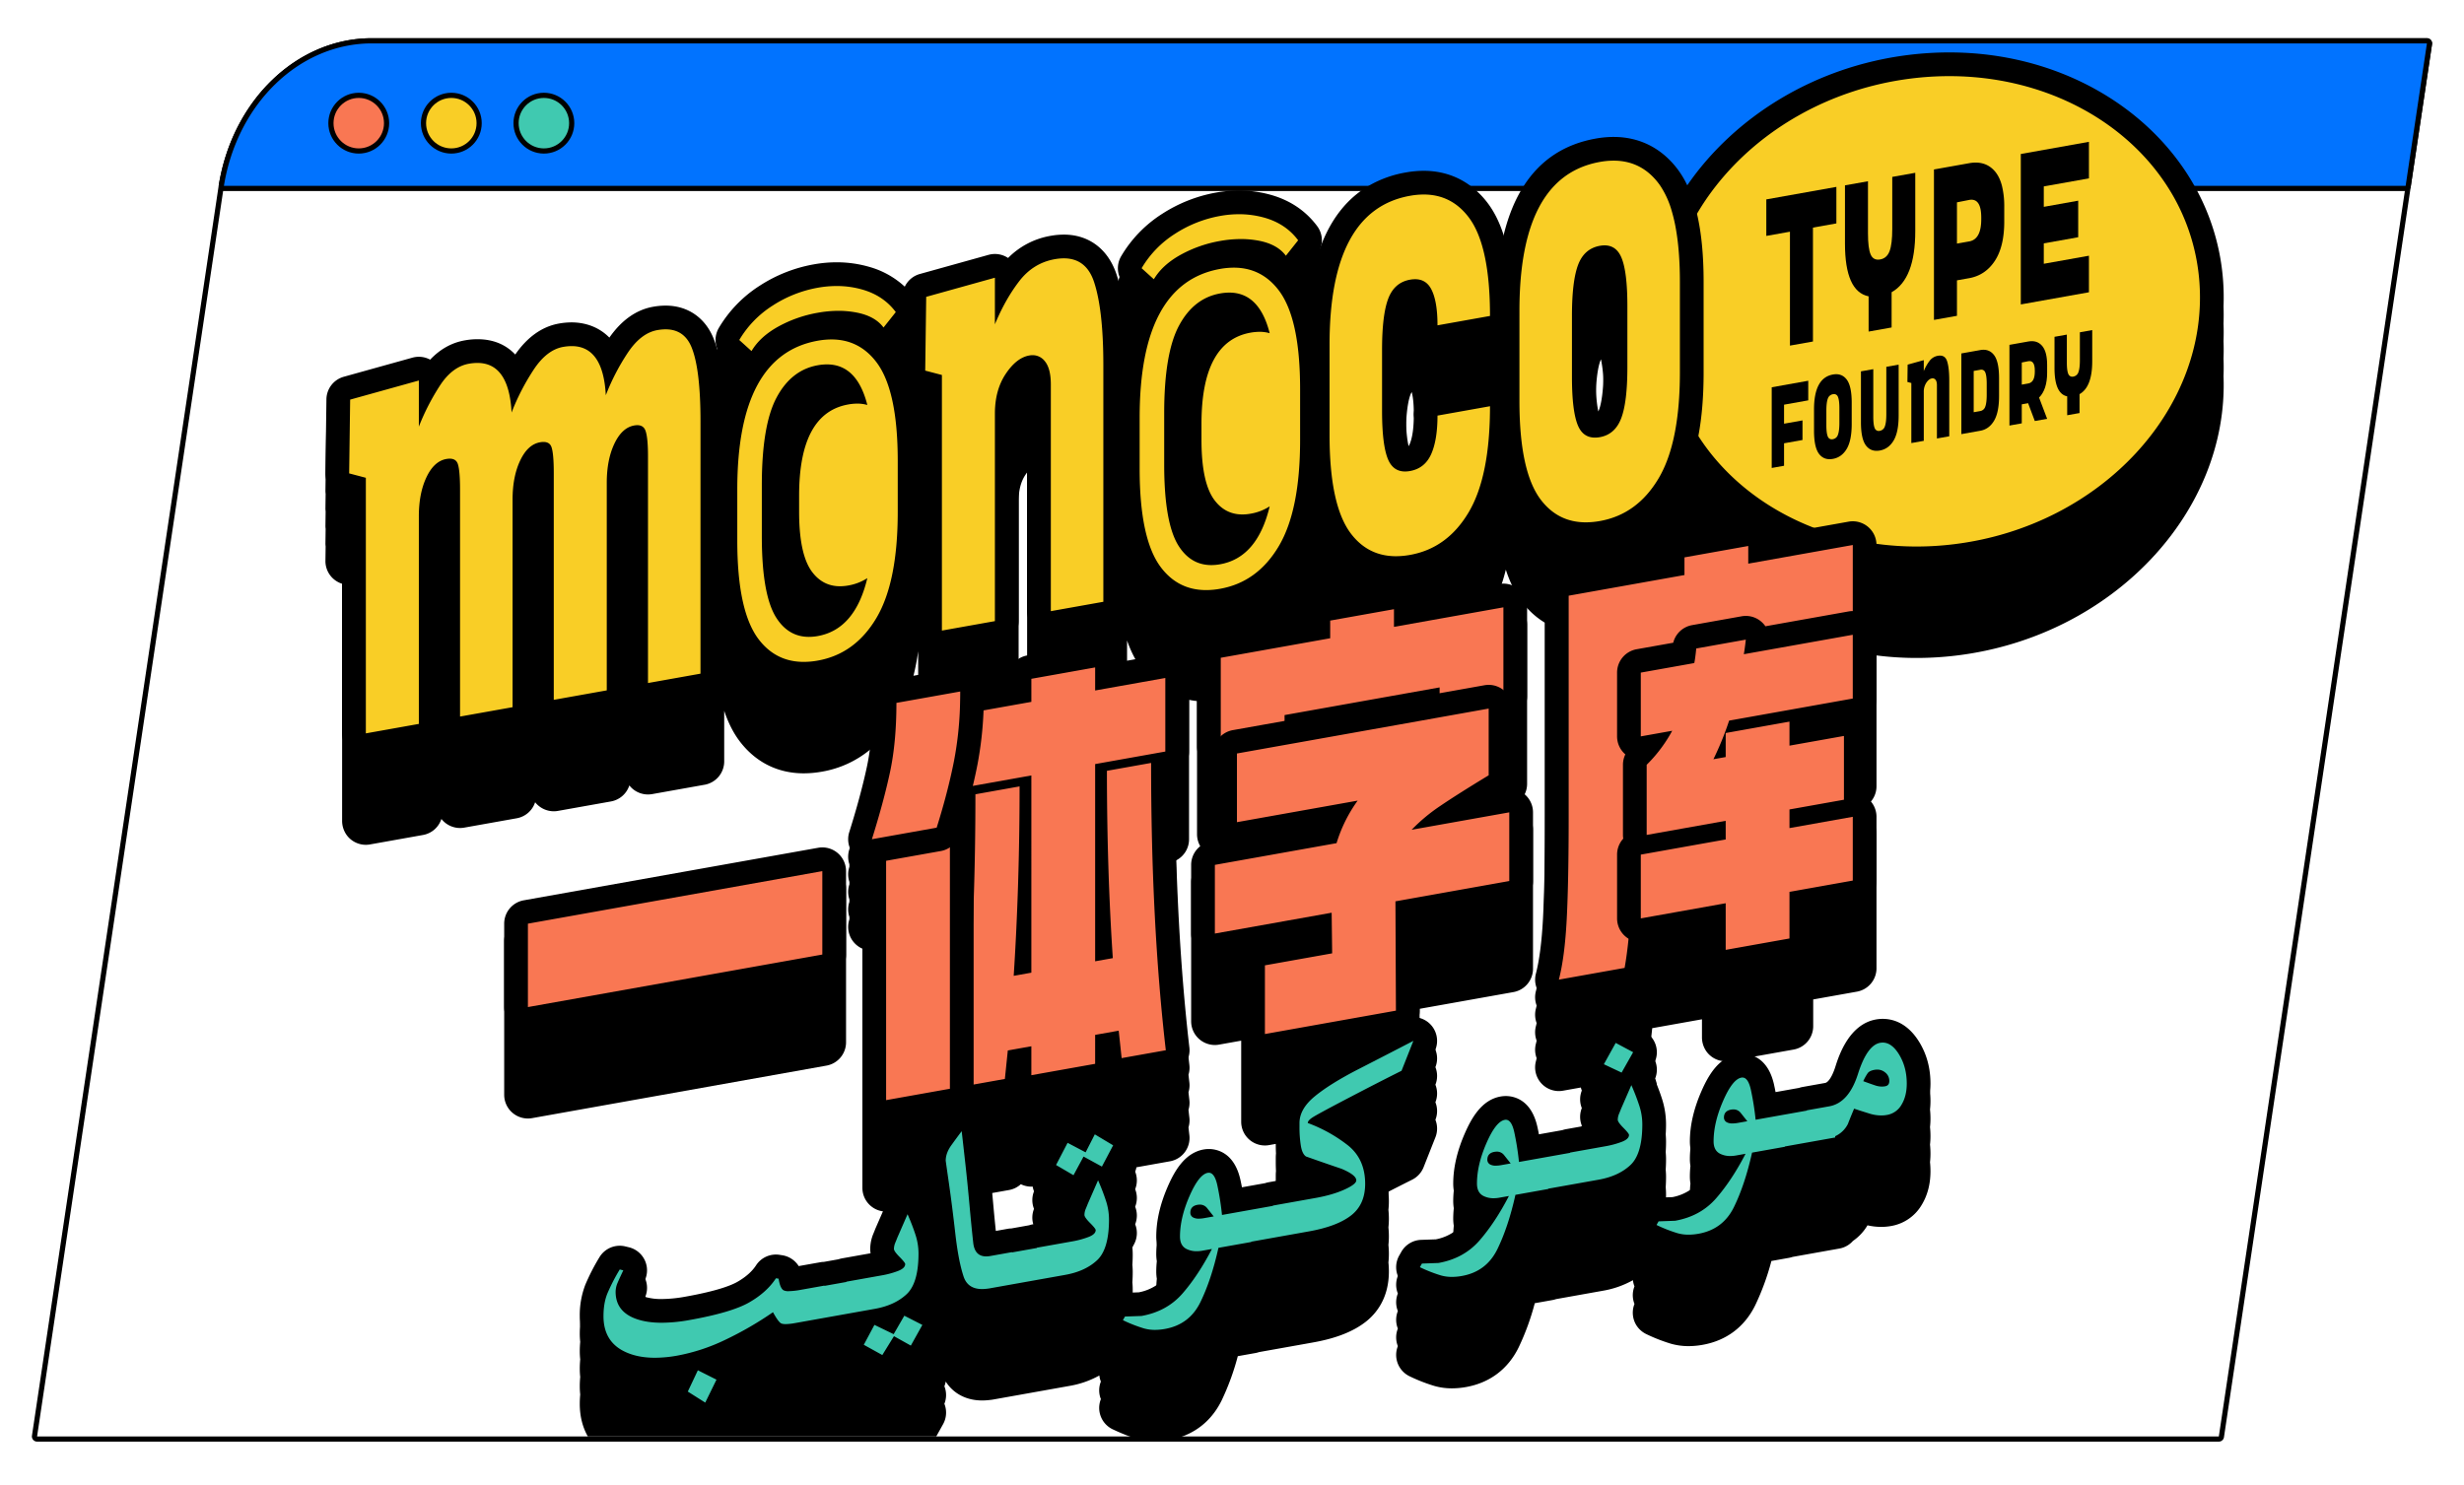 <svg xmlns="http://www.w3.org/2000/svg" width="837.847mm" height="504.959mm" viewBox="0 0 2375 1431.381">
  <g>
    <g>
      <path d="M2339.253,41.843l-20.517,137.363L2138.693,1384.828H35.745L215.417,181.755c.127-.86.265-1.71.4-2.549C228.776,99.645,288.574,41.843,358.408,41.843H2339.253m0-5H358.408c-72.123,0-134.166,59.535-147.523,141.56-.141.856-.283,1.732-.415,2.62L30.8,1384.089a5,5,0,0,0,4.945,5.739H2138.693a5,5,0,0,0,4.946-4.261L2323.682,179.945,2344.2,42.582a5,5,0,0,0-4.945-5.739Z"/>
      <g>
        <path d="M215.82,181.7a2.5,2.5,0,0,1-2.467-2.9C226.516,97.991,287.52,39.338,358.407,39.338H2339.255a2.5,2.5,0,0,1,2.472,2.87l-20.519,137.366a2.5,2.5,0,0,1-2.473,2.13Z" fill="#0173ff"/>
        <path d="M2339.255,41.838,2318.735,179.2H215.82C228.78,99.645,288.579,41.838,358.407,41.838H2339.255m0-5H358.407c-72.118,0-134.16,59.536-147.522,141.562a5,5,0,0,0,4.935,5.8H2318.735a5,5,0,0,0,4.945-4.261L2344.2,42.577a5,5,0,0,0-4.945-5.739Z"/>
      </g>
    </g>
    <g>
      <g>
        <path d="M1260.291,1047.892c10.587-8.644,25.508-17.915,44.357-27.557q23.894-12.251,46.078-23.724c-.393.1-.8.17-1.2.244l-37.072,6.616q17.7-9.08,34.407-17.756l-125.618,22.418a10.758,10.758,0,0,1-2.018.181,11.424,11.424,0,0,1-11.427-11.427V930.664a11.425,11.425,0,0,1,9.42-11.257l55.264-9.865-.2-15.993-99.271,17.723a11.863,11.863,0,0,1-2.018.181,11.442,11.442,0,0,1-11.426-11.437V833.8a11.328,11.328,0,0,1,.435-3.133,22.855,22.855,0,0,0-11.873,20.05V984.589a22.862,22.862,0,0,0,22.864,22.864,22.354,22.354,0,0,0,4.025-.361l21.345-3.812v78.17a22.881,22.881,0,0,0,22.864,22.874,22.354,22.354,0,0,0,4.025-.361l6.435-1.147v.776q0,4.284.213,8.368c-.149,1.593-.213,3.111-.213,4.545v3.993q0,4.3.213,8.379c-.149,1.593-.213,3.111-.213,4.545v3.993c0,.371,0,.754.011,1.125.01,2.464.085,4.9.2,7.254-.139,1.529-.213,2.994-.213,4.375l36.255-6.478a114.441,114.441,0,0,0,22.875-6.266Q1271.9,1131.707,1255,1125.7a11.011,11.011,0,0,1-2.517-1.275c-5.3-3.525-8.548-9.483-9.94-18.212a125.44,125.44,0,0,1-1.433-19.54v-4C1241.112,1069.992,1247.568,1058.278,1260.291,1047.892Zm-98.3-226.036a21.9,21.9,0,0,0,3.09,2.167,11.313,11.313,0,0,1,3.908-1.476l110.538-19.731a141.335,141.335,0,0,1,6.457-15.293l-91.689,16.365a10.907,10.907,0,0,1-2.017.181,11.424,11.424,0,0,1-11.427-11.427V742.231l-.159.032a22.445,22.445,0,0,1-4.025.361A22.862,22.862,0,0,1,1153.8,719.76v84.563a23.007,23.007,0,0,0,8.188,17.533Zm18.743,307.531a41.213,41.213,0,0,1,3.728,10.555c1.232,5.554,2.315,11.576,3.239,18l8.368-1.5c-.138-.7-.3-1.391-.446-2.071C1192.623,1140.877,1186.74,1133.432,1180.729,1129.387Zm-54.8,62.771c0-13.54,3.387-28.194,10.078-43.54a93.854,93.854,0,0,1,8.75-16.29c-8.963,7.285-14.846,18.552-19.243,28.641a129.088,129.088,0,0,0-10.492,38.007V1199a98.57,98.57,0,0,0-.531,10.068,43.484,43.484,0,0,0,.542,6.849,98.617,98.617,0,0,0-.542,10.067,43.593,43.593,0,0,0,.542,6.85c-.212,2.092-.372,4.184-.457,6.244-.053,1.285-.085,2.56-.085,3.823a43.7,43.7,0,0,0,.542,6.85c-.085.807-.159,1.6-.212,2.4a51.7,51.7,0,0,0,16.46-12.754,180.573,180.573,0,0,0,16.237-22.163,31.247,31.247,0,0,1-8.772-2.793C1133.972,1212.112,1125.933,1206.1,1125.933,1192.158ZM2143.2,328.8c.212-5.607.223-11.246,0-16.906q.3-8.251.011-16.6-.207-5.973-.754-11.979a218.451,218.451,0,0,0-37.816-104.113,234.184,234.184,0,0,0-25.105-30.68,1.121,1.121,0,0,0-.106-.117c-48.436-49.944-120.2-80.963-200.549-80.963h-.011a321.309,321.309,0,0,0-39.154,2.421c-74.793,9.228-140.379,43.837-186.553,92.613l-.032.032q-7.677,8.091-14.591,16.694-4.031,4.97-7.784,10.109-2.262,3.09-4.428,6.234a95.271,95.271,0,0,0-5.077-9.292c-1.38-2.251-2.856-4.386-4.4-6.414-.159-.213-.329-.425-.5-.637a83.734,83.734,0,0,0-9.207-10.142c-14.145-13.232-31.816-20.145-51.813-20.145a98.55,98.55,0,0,0-17.225,1.582q-31.093,5.544-52.2,25.03c-1.3,1.179-2.549,2.411-3.781,3.675q-20.325,20.835-30.446,55.582c-.839,2.857-1.614,5.788-2.347,8.782-.722-2.23-1.476-4.407-2.272-6.509a96.739,96.739,0,0,0-13.243-24.563,85.129,85.129,0,0,0-9.738-10.8c-14.145-13.222-31.805-20.114-51.791-20.124a98.362,98.362,0,0,0-17.214,1.593q-31.1,5.542-52.216,25.04-18.3,16.854-29.055,44.082a22.933,22.933,0,0,0-1.307-12.191,5.908,5.908,0,0,0-.254-.595,22.127,22.127,0,0,0-2.655-4.619,81.4,81.4,0,0,0-9.866-11,83.706,83.706,0,0,0-34.3-18.977,113.084,113.084,0,0,0-31.157-4.333,126.965,126.965,0,0,0-22.238,2.018,141.351,141.351,0,0,0-51.855,20.506,126.23,126.23,0,0,0-20.039,15.94,119.576,119.576,0,0,0-19.444,24.849,22.122,22.122,0,0,0-1.54,3.144,22.844,22.844,0,0,0,.011,16.917,22.563,22.563,0,0,0-1.105,3.621c-.584-2.1-1.2-4.163-1.847-6.127-3.739-11.225-9.685-20.252-17.385-26.7-8.994-7.572-20.378-11.639-33.419-11.639a72.6,72.6,0,0,0-12.754,1.179,75.366,75.366,0,0,0-38.836,19.264c-.021,0-.021.01-.021.021-.712.669-1.423,1.359-2.124,2.06-.552-.372-1.126-.722-1.71-1.041a22.872,22.872,0,0,0-17.129-1.975l-66.212,18.446a22.465,22.465,0,0,0-4.864,1.986,20.7,20.7,0,0,0-2.167,1.359,22.955,22.955,0,0,0-7.486,8.91h0c-.749-.695-1.509-1.379-2.282-2.039a83.9,83.9,0,0,0-32.23-17.161,113.012,113.012,0,0,0-31.147-4.333A126.954,126.954,0,0,0,784.2,271.8a141.3,141.3,0,0,0-51.855,20.517,126.514,126.514,0,0,0-20.06,15.95,120.009,120.009,0,0,0-19.434,24.829,20.878,20.878,0,0,0-1.529,3.143,2.76,2.76,0,0,0-.106.265,22.87,22.87,0,0,0,.116,16.652c-.042.1-.084.18-.116.265a92.6,92.6,0,0,0-3.324-9.982,52.12,52.12,0,0,0-15.059-21.165c-8.463-6.977-19.157-10.736-31.285-10.736a67.858,67.858,0,0,0-11.989,1.115c-10.949,1.944-20.963,7.115-29.926,15.452A88.36,88.36,0,0,0,587.365,342.4c-1.009-1.03-2.039-1.985-3.091-2.877-11.745-10.046-25.264-11.8-33.271-11.8a69.888,69.888,0,0,0-12.265,1.126c-10.864,1.954-20.793,7.083-29.671,15.334a87.87,87.87,0,0,0-12.425,14.528,46.527,46.527,0,0,0-3.621-3.462c-7.943-6.828-18.605-11.31-32.9-11.31a70.033,70.033,0,0,0-12.191,1.126,58.358,58.358,0,0,0-29.618,14.952c0,.011-.011.011-.022.021q-1.874,1.713-3.66,3.61h0a22.854,22.854,0,0,0-17.045-1.933L331.36,380.149a22.825,22.825,0,0,0-16.725,21.717l-.776,57.4-.18,13.72a22.8,22.8,0,0,0,.191,3.091l-.191,13.826a22.908,22.908,0,0,0,.191,3.091l-.191,13.826a23,23,0,0,0,.191,3.09l-.191,13.816a23.046,23.046,0,0,0,.191,3.1l-.191,13.816a22.872,22.872,0,0,0,16.078,22.142V791.15a23.4,23.4,0,0,0,5.211,14.973,22.934,22.934,0,0,0,17.652,8.331,22.345,22.345,0,0,0,4.025-.361l51.08-9.111a22.877,22.877,0,0,0,17.735-15.451,24.138,24.138,0,0,0,3.292,3.387,22.848,22.848,0,0,0,14.676,5.331,23.262,23.262,0,0,0,4.014-.35l50.623-9.027A22.852,22.852,0,0,0,515.8,773.41a23,23,0,0,0,17.968,8.719,22.324,22.324,0,0,0,4.014-.361l51.091-9.112a22.868,22.868,0,0,0,17.734-15.462,23.11,23.11,0,0,0,3.292,3.4,22.879,22.879,0,0,0,14.687,5.331,23.357,23.357,0,0,0,4.014-.35l50.6-9.027a22.87,22.87,0,0,0,18.85-22.513V685.258q5.814,17.379,14.963,29.426c15.366,20.2,36.7,30.861,61.709,30.861a100.844,100.844,0,0,0,17.512-1.6,99.1,99.1,0,0,0,46.142-21c.637-.52,1.263-1.04,1.89-1.582a256.6,256.6,0,0,1-4.736,35.012c-3.845,17.947-9.367,38.475-16.418,61.041-.17.574-.351,1.137-.531,1.71a22.873,22.873,0,0,0,.13,14.1l0,2.434a22.87,22.87,0,0,0,.026,14.547l0,2.3a22.835,22.835,0,0,0,0,14.6l0,2.3a22.865,22.865,0,0,0,0,14.614l0,2.3a22.859,22.859,0,0,0,12.51,28.267v230.592a22.874,22.874,0,0,0,19.795,22.662,24.585,24.585,0,0,0,3.069.2,23.357,23.357,0,0,0,4.014-.35l5.9-1.062,2.4-.425a23.746,23.746,0,0,0-2.782,1.317,22.794,22.794,0,0,0-9.813,10.832l-9.993,22.906c-.18.413-.343.823-.5,1.247-.3.817-.807,2.051-1.489,3.7a38.422,38.422,0,0,0-3.026,13.7c-.022.35-.022.69-.022,1.04a25.752,25.752,0,0,0,.34,4.206l-27.387,4.885a23.5,23.5,0,0,0-3.452.892l-14.187,2.538a22.278,22.278,0,0,0-3.452.329l-20.8,3.717a22.85,22.85,0,0,0-3.887-4.683,22.589,22.589,0,0,0-4.5-3.229,22.876,22.876,0,0,0-7.412-2.527l-2.559-.4a22.776,22.776,0,0,0-16.1,3.452,22.6,22.6,0,0,0-6.637,6.637c-.117.191-.244.372-.371.552-3.887,5.724-9.823,10.906-17.639,15.388-6.17,3.536-19.859,8.878-50.1,14.283a131.768,131.768,0,0,1-22.811,2.283,54.645,54.645,0,0,1-15.667-1.944l-.15-.323a22.854,22.854,0,0,0,.015-16.946v-.008a22.823,22.823,0,0,0,0-16.917c-.18-.478-.393-.945-.616-1.412a22.731,22.731,0,0,0-9.632-10.174v-.01a22.563,22.563,0,0,0-5.7-2.2l-3.42-.807a22.932,22.932,0,0,0-25,10.63,203.231,203.231,0,0,0-13.476,26.294,75.533,75.533,0,0,0-4.949,21.282q-.414,4.38-.414,9.037a73.541,73.541,0,0,0,.425,7.88c-.276,2.931-.425,5.936-.425,9.026a73.574,73.574,0,0,0,.425,7.89c-.276,2.931-.425,5.937-.425,9.027a73.729,73.729,0,0,0,.425,7.89c-.276,2.921-.425,5.926-.425,9.027a73.508,73.508,0,0,0,.425,7.879c-.276,2.931-.425,5.937-.425,9.027,0,11.83,2.665,22.429,7.752,31.4H902.435l6.584-11.82a22.881,22.881,0,0,0,1.9-17.777c-.192-.615-.415-1.221-.659-1.816a22.809,22.809,0,0,0,.659-15.1c-.192-.616-.415-1.222-.659-1.816a23.121,23.121,0,0,0,1.3-4.577c7.327,11.575,19.848,18.244,35.076,18.244a59.309,59.309,0,0,0,7.614-.5,20.456,20.456,0,0,0,2.4-.3l.637-.106a.594.594,0,0,1,.117-.021l22.046-3.929,51.324-9.165a90.017,90.017,0,0,0,28.864-10.067,22.4,22.4,0,0,0,.913,4.311c.16.521.372,1.03.574,1.53a22.857,22.857,0,0,0-.574,15.387c.16.521.372,1.02.574,1.529a22.862,22.862,0,0,0,11.479,29.172c5.852,2.751,11.236,5.013,16.28,6.818q3.792,1.354,7.338,2.389a61.006,61.006,0,0,0,17.013,2.326,78.469,78.469,0,0,0,13.624-1.253,76,76,0,0,0,12.861-3.462c16.683-6.127,29.639-18,37.869-34.853a241.252,241.252,0,0,0,15.5-42.51l17-3.027a22.28,22.28,0,0,0,3.5-.913l44.973-8.028,7.147-1.285c21.94-3.9,38.517-10.4,50.645-19.848,10.194-7.944,22.364-22.821,22.364-48.542a85.867,85.867,0,0,0-.446-8.676,78.1,78.1,0,0,0,.446-8.23,86.071,86.071,0,0,0-.446-8.687,78.1,78.1,0,0,0,.446-8.23,85.7,85.7,0,0,0-.446-8.676,78.312,78.312,0,0,0,.446-8.241,85.867,85.867,0,0,0-.446-8.676,78.1,78.1,0,0,0,.446-8.23,81.183,81.183,0,0,0-.456-8.581c-.022-.223-.043-.446-.064-.658a.981.981,0,0,0,.138-.074c8.177-4.185,15.8-8.039,22.789-11.533a22.847,22.847,0,0,0,11.055-12.053l2.453-6.213,8.942-22.609a22.9,22.9,0,0,0-.011-16.885l.011-.031a22.873,22.873,0,0,0-.011-16.875l.011-.042a22.873,22.873,0,0,0-.011-16.875l.011-.032a22.9,22.9,0,0,0-.011-16.885l.011-.031a22.844,22.844,0,0,0-.021-16.864,22.86,22.86,0,0,0-15.229-13.614l-.021-4.588v-.892c.043-.563.074-1.115.064-1.689l-.043-9.748-.021-5.48-.01-3.324.063-.011,90.415-16.131a22.868,22.868,0,0,0,18.86-22.513V800.076a22.778,22.778,0,0,0-11.873-20.039,23.15,23.15,0,0,0-8-2.613v-.584a22.211,22.211,0,0,0,4.386-2.4,22.824,22.824,0,0,0,9.8-18.743V602.436a22.885,22.885,0,0,0-22.863-22.874,23.274,23.274,0,0,0-4.014.361l-4.779.849q1.353-2.818,2.633-5.766,2.517-5.878,4.641-12.3,2.135-6.468,3.876-13.5a123.383,123.383,0,0,0,5.883,14.984,89.17,89.17,0,0,0,9.59,15.951q2.421,3.186,5.033,6.053a77.275,77.275,0,0,0,17.183,14.177V804.047c0,41.247-.627,74.22-1.859,98.008-1.083,20.8-3.143,37.763-6.106,50.464-.244,1.062-.5,2.081-.754,3.079a22.863,22.863,0,0,0,.744,13.837c-.245,1.052-.489,2.082-.744,3.07a22.891,22.891,0,0,0,.744,13.847c-.245,1.052-.489,2.082-.744,3.069a22.894,22.894,0,0,0,.744,13.848c-.245,1.041-.489,2.071-.744,3.069a22.859,22.859,0,0,0,.744,13.837c-.245,1.052-.489,2.082-.744,3.07a22.862,22.862,0,0,0,22.131,28.619,23.444,23.444,0,0,0,4.014-.35l17.183-3.069c.127.5.265,1,.425,1.5.148.478.35.945.531,1.412a22.871,22.871,0,0,0-.531,15.5c.148.478.35.934.531,1.4a22.9,22.9,0,0,0-.531,15.515c.148.478.35.934.531,1.4-.107.255-.2.521-.287.776a22.716,22.716,0,0,0-.977,11.787,20.47,20.47,0,0,0,.733,2.942c.163.526.391,1.038.584,1.552l-.357.637-14.989,2.675a23.168,23.168,0,0,0-3.461.892l-22.609,4.035c-.33-1.741-.669-3.441-1.03-5.108-.139-.69-.3-1.38-.446-2.071-2.995-13.508-8.878-20.952-14.9-25a27.9,27.9,0,0,0-15.568-4.726,29.571,29.571,0,0,0-5,.446,33.243,33.243,0,0,0-15.366,7.2c-8.952,7.275-14.857,18.563-19.253,28.662a129.564,129.564,0,0,0-10.5,38.018,98.977,98.977,0,0,0-.531,10.089,43.575,43.575,0,0,0,.542,6.849,97.972,97.972,0,0,0-.542,10.057,43.387,43.387,0,0,0,.542,6.85c-.213,2.1-.372,4.184-.457,6.244-.053,1.285-.085,2.559-.085,3.823a43.492,43.492,0,0,0,.542,6.85c-.085.807-.16,1.614-.213,2.41-.106,1.285-.191,2.57-.233,3.834A46.11,46.11,0,0,1,1384,1211.73l-14.2.5a22.835,22.835,0,0,0-19.083,11.544l-1.986,3.493a21.308,21.308,0,0,0-1.37,2.857,22.8,22.8,0,0,0-.563,15.345c.159.531.372,1.03.573,1.54a22.828,22.828,0,0,0-.573,15.377c.159.52.372,1.03.573,1.54a22.857,22.857,0,0,0-.573,15.366c.159.531.372,1.041.573,1.54a22.83,22.83,0,0,0-.573,15.377c.159.531.372,1.03.573,1.54a22.855,22.855,0,0,0,11.47,29.161,161.869,161.869,0,0,0,23.628,9.218,61.245,61.245,0,0,0,17.034,2.336,78,78,0,0,0,13.582-1.253c22.981-4.11,40.524-17.363,50.761-38.326a240.155,240.155,0,0,0,15.494-42.5l17.023-3.037a22.6,22.6,0,0,0,3.5-.913l44.952-8.029a89.884,89.884,0,0,0,29.129-10.216,23.353,23.353,0,0,0,.924,4.386c.17.531.372,1.041.584,1.561a22.826,22.826,0,0,0-.584,15.356c.17.531.372,1.041.584,1.561a22.9,22.9,0,0,0,2,20.886,23.357,23.357,0,0,0,9.84,8.449,162.124,162.124,0,0,0,23.269,9.044,61.654,61.654,0,0,0,17.023,2.326,77.134,77.134,0,0,0,13.6-1.264c22.949-4.089,40.5-17.342,50.74-38.315a240.082,240.082,0,0,0,15.494-42.5l17.012-3.038a23.119,23.119,0,0,0,3.473-.9l17.628-3.154,21.664-3.866c.138-.021.276-.042.414-.074l5.3-.945a22.872,22.872,0,0,0,13.115-7.36,47.677,47.677,0,0,0,14.018-15.047,59.9,59.9,0,0,0,13.211,1.518,54.587,54.587,0,0,0,9.515-.839,42.522,42.522,0,0,0,29.734-20.729c5.48-9.154,8.241-19.943,8.241-32.1a84.988,84.988,0,0,0-.446-8.761,72.839,72.839,0,0,0,.446-8.145,84.672,84.672,0,0,0-.446-8.761,73.037,73.037,0,0,0,.446-8.156,84.988,84.988,0,0,0-.446-8.761,73.037,73.037,0,0,0,.446-8.156,84.988,84.988,0,0,0-.446-8.761,72.984,72.984,0,0,0,.446-8.145,85.059,85.059,0,0,0-.446-8.772,73.072,73.072,0,0,0-10.949-32.145,53.2,53.2,0,0,0-10.906-12.658,36.651,36.651,0,0,0-23.745-8.74,37.357,37.357,0,0,0-6.5.573,36.869,36.869,0,0,0-17.2,8.1c-13.571,11.161-19.572,30.021-21.95,37.529a55.059,55.059,0,0,1-3.324,8.315c-2.145,4.269-4.471,6.892-6.563,7.275l-21.664,3.865a23.386,23.386,0,0,0-3.441.892l-17.66,3.154-4.97.881c-.329-1.741-.669-3.451-1.019-5.118q-.224-1.035-.446-2.039c-2.995-13.5-8.868-20.942-14.878-25.009a27.922,27.922,0,0,0-15.59-4.736,28.716,28.716,0,0,0-5.023.446,33.313,33.313,0,0,0-15.355,7.2c-8.963,7.285-14.857,18.573-19.254,28.662a128.833,128.833,0,0,0-10.492,38.007v.011a98.808,98.808,0,0,0-.531,10.088,42.177,42.177,0,0,0,.542,6.839,95.616,95.616,0,0,0-.542,10.078,42.177,42.177,0,0,0,.542,6.839c-.223,2.1-.382,4.195-.457,6.255-.063,1.274-.085,2.549-.085,3.812a42.223,42.223,0,0,0,.542,6.85c-.085.807-.159,1.6-.212,2.4-.117,1.285-.192,2.57-.245,3.844a46.089,46.089,0,0,1-16.842,6.829l-6.032.212-.234.011c.022-.924.043-1.848.043-2.793,0-.892-.021-1.785-.053-2.676-.053-1.445-.149-2.889-.276-4.344.159-2.3.254-4.662.3-7.1.021-.914.032-1.848.032-2.783,0-2.336-.117-4.683-.329-7.019.212-3.175.329-6.467.329-9.9,0-2.336-.117-4.672-.329-7.019.212-3.165.329-6.457.329-9.9,0-2.337-.117-4.673-.329-7.02.212-3.165.329-6.457.329-9.887q0-3.535-.319-7.072a82.373,82.373,0,0,0-3.621-17.639c-1.391-4.365-3.122-9.1-5.14-14.135a25.654,25.654,0,0,0-.658-3.207c-.213-.711-.457-1.412-.733-2.092a22.887,22.887,0,0,0,1.434-11.5,22.558,22.558,0,0,0-.7-3.313q-.319-1.083-.733-2.1a22.85,22.85,0,0,0,.733-14.814c-.2-.7-.446-1.4-.712-2.071a23.1,23.1,0,0,0-5.777-8.347q1.1-7.087,2-14.846c.318-2.75.626-5.564.9-8.432l47.958-8.559v17.137a23.589,23.589,0,0,0,3.935,13.312,22.832,22.832,0,0,0,15.573,9.778,22.34,22.34,0,0,0,3.366.255,23.366,23.366,0,0,0,4.015-.351l23.915-4.269,37.561-6.7a22.86,22.86,0,0,0,18.849-22.513V963.542l42.16-7.519a22.879,22.879,0,0,0,18.85-22.513V804.366a22.843,22.843,0,0,0-8.5-17.792l0-.006V775.821a22.951,22.951,0,0,0,8.507-17.788V631.884a305.885,305.885,0,0,0,38.623,2.432,321.238,321.238,0,0,0,39.133-2.421c149.214-18.4,261.823-137.831,256.726-269.258.212-5.618.223-11.257,0-16.917C2143.408,340.113,2143.419,334.474,2143.2,328.8ZM1538.065,384.62q.063-4.54.244-8.422c.733-16.556,2.825-24.594,4.163-28.163a16.655,16.655,0,0,1,.69-1.6,120.93,120.93,0,0,1,2.305,20.527c.117,2.56.2,5.353.244,8.411-.266,19.073-2.156,29.225-3.674,34.365-.266.881-.51,1.614-.744,2.219-.233.637-.467,1.168-.679,1.614-.223-.955-.436-2.07-.659-3.355A168.926,168.926,0,0,1,1538.065,384.62ZM883.5,1163.178l5.873-1.052a43.348,43.348,0,0,0-.669,7.222,21.529,21.529,0,0,0-2.783-1.816,22.748,22.748,0,0,0-10.672-2.889Zm202.854-545.726a111.069,111.069,0,0,0,8.007,18.085,84.819,84.819,0,0,0,6.488,9.94c.117.159.234.308.351.457,1.232,1.6,2.506,3.132,3.812,4.619l-18.658,3.324Zm5.118,618.82c.213-3.176.33-6.457.33-9.9,0-2.336-.117-4.672-.33-7.019.213-3.165.33-6.457.33-9.887,0-2.294-.117-4.6-.319-6.892l1.667-3.154a22.812,22.812,0,0,0,1.02-19.136,22.856,22.856,0,0,0,0-16.906,22.885,22.885,0,0,0,0-16.917,22.885,22.885,0,0,0,0-16.917,22.039,22.039,0,0,0,1.221-4.195l32.326-5.766a22.874,22.874,0,0,0,18.7-25.147c-.3-2.517-.584-5.055-.861-7.593a22.931,22.931,0,0,0,.861-9.314c-.3-2.527-.584-5.054-.861-7.6a22.928,22.928,0,0,0,.861-9.313q-.447-3.775-.861-7.6a22.928,22.928,0,0,0,.861-9.313c-.3-2.517-.584-5.055-.861-7.593a22.981,22.981,0,0,0,.861-9.324q-.43-3.759-.861-7.572c-6.4-57.494-10.492-121.009-12.223-189.59.16-.074.319-.159.478-.244a22.853,22.853,0,0,0,12.287-20.252V674.691q3.775.781,7.7,1.19V804.323a23.007,23.007,0,0,0,8.188,17.533,21.9,21.9,0,0,0,3.09,2.167,23.032,23.032,0,0,0,4.333,1.964v1.784l-2.432.436A22.475,22.475,0,0,0,1160,830.67a22.855,22.855,0,0,0-11.873,20.05V984.589a22.862,22.862,0,0,0,22.864,22.864,22.354,22.354,0,0,0,4.025-.361l21.345-3.812v78.17a22.881,22.881,0,0,0,22.864,22.874,22.354,22.354,0,0,0,4.025-.361l6.435-1.147v.776q0,4.284.213,8.368c-.149,1.593-.213,3.111-.213,4.545v3.993q0,4.3.213,8.379c-.149,1.593-.213,3.111-.213,4.545v3.993c0,.371,0,.754.011,1.125.01,2.464.085,4.9.2,7.254-.139,1.529-.213,2.994-.213,4.375v5.288l-6.818,1.222a23.249,23.249,0,0,0-3.44.892l-22.344,3.993c-.318-1.742-.658-3.452-1.019-5.119-.138-.7-.3-1.391-.446-2.071-2.995-13.5-8.878-20.942-14.889-24.987a28.14,28.14,0,0,0-20.538-4.291,33.43,33.43,0,0,0-15.43,7.232c-8.963,7.285-14.846,18.552-19.243,28.641a129.088,129.088,0,0,0-10.492,38.007V1199a98.57,98.57,0,0,0-.531,10.068,43.484,43.484,0,0,0,.542,6.849,98.617,98.617,0,0,0-.542,10.067,43.593,43.593,0,0,0,.542,6.85c-.212,2.092-.372,4.184-.457,6.244-.053,1.285-.085,2.56-.085,3.823a43.7,43.7,0,0,0,.542,6.85c-.085.807-.159,1.6-.212,2.4-.107,1.285-.192,2.57-.245,3.844a46.091,46.091,0,0,1-16.832,6.818l-5.49.2-.5.01c.021-.934.043-1.858.043-2.814,0-.881-.022-1.763-.054-2.655-.053-1.455-.148-2.92-.276-4.375.149-2.294.255-4.641.3-7.073.021-.924.032-1.869.032-2.814C1091.8,1240.955,1091.685,1238.608,1091.472,1236.272ZM1273.1,594.217a20.657,20.657,0,0,0-1.954.955,22.873,22.873,0,0,0-11.767,17.894l-2.124.383q1.371-2.82,2.623-5.767a166.223,166.223,0,0,0,8.539-25.826q1.8,5.559,3.907,10.566C1272.577,593.027,1272.832,593.622,1273.1,594.217ZM995.95,1197.171l-.584.106a22.862,22.862,0,0,0-3.462.9l-17.044,3.037a22.432,22.432,0,0,0-3.452.34l-11.554,2.06c-.18-1.7-.361-3.441-.541-5.2-.669-6.711-1.349-13.869-2.029-21.43-.828-9.2-1.678-18.064-2.548-26.527l1.646-.3,16.205-2.888a22.727,22.727,0,0,0,11.395-5.618,22.879,22.879,0,0,0,10.12,2.358c.425,0,.86-.032,1.285-.054a23.513,23.513,0,0,0,1.274,4.567,22.884,22.884,0,0,0,0,16.917,22.8,22.8,0,0,0-.711,14.814,21.2,21.2,0,0,0,.711,2.092,22.821,22.821,0,0,0-.711,14.825Zm-7.572-739.4c.574-.86,1.115-1.625,1.636-2.315V648.843a22.393,22.393,0,0,0-6.9,2.464c-.435.234-.871.489-1.285.754V483.328C981.826,472.708,983.971,464.351,988.378,457.767ZM885.019,667.576l-9.972,1.774c.68-1.848,1.327-3.717,1.943-5.639q1.912-5.9,3.5-12.245a232.881,232.881,0,0,0,4.524-23.6Zm470.008-250.259c.043-3.016.128-5.809.244-8.4.744-16.6,2.825-24.648,4.174-28.227a11.793,11.793,0,0,1,1.306-2.676c.956,3.653,1.965,9.929,1.965,20.2,0,.424.01.849.031,1.263v.011a23.058,23.058,0,0,0,2.114,8.41,22.833,22.833,0,0,0-2.145,9.685c0,12.107-1.381,19.784-2.878,24.553a28.64,28.64,0,0,1-1.253,3.324,9.519,9.519,0,0,1-.839,1.55c-.276-1.126-.563-2.485-.85-4.131A169.507,169.507,0,0,1,1355.027,417.317Z"/>
        <path d="M815.49,1004.815V856.75a22.865,22.865,0,0,0-26.884-22.511L504.832,884.878a22.869,22.869,0,0,0-18.85,22.512v148.065a22.865,22.865,0,0,0,26.884,22.511l283.775-50.639A22.869,22.869,0,0,0,815.49,1004.815Z"/>
      </g>
      <g>
        <g>
          <g>
            <path d="M1847.341,538.311c-133.05,0-241.476-88.343-252.217-205.489C1583.214,202.955,1693.56,82.5,1841.11,64.3a309.445,309.445,0,0,1,37.733-2.333c133.049,0,241.482,88.342,252.223,205.492,11.9,129.867-98.451,250.322-245.993,268.518A309.542,309.542,0,0,1,1847.341,538.311Z" fill="#f9ce26"/>
            <path d="M2142.453,266.414a217.525,217.525,0,0,0-27.271-87.207c-43.466-77.162-132.765-128.677-236.3-128.677V61.967l-.011-11.437a321.309,321.309,0,0,0-39.154,2.421c-90.765,11.193-167.99,59.777-213.4,125.693-.138.191-.266.371-.393.563-1.6,2.325-3.154,4.672-4.673,7.051-.807,1.253-1.592,2.517-2.378,3.791q-4,6.483-7.572,13.168c-21.451,39.919-31.774,84.723-27.558,130.652a217.727,217.727,0,0,0,29.066,90.34q3.951,6.754,8.368,13.221,3.951,5.814,8.294,11.395a247.2,247.2,0,0,0,59.915,55.094q6.738,4.428,13.827,8.485,3.058,1.752,6.18,3.43,8.444,4.556,17.289,8.538,9.732,4.382,19.922,8.06a288.956,288.956,0,0,0,39.25,11.066q5.67,1.179,11.426,2.134,5.671.941,11.438,1.678a305.755,305.755,0,0,0,38.623,2.432,319.048,319.048,0,0,0,39.133-2.421c142.662-17.586,251.873-127.53,256.737-252.022A221.339,221.339,0,0,0,2142.453,266.414ZM1847.337,526.878a285.67,285.67,0,0,1-38.655-2.612q-5.958-.813-11.82-1.89-13.125-2.358-25.7-5.947h-.011q-11.6-3.3-22.672-7.572c-47-18.106-86.124-48.966-111.473-88.471-3.26-5.065-6.287-10.29-9.069-15.632a196.051,196.051,0,0,1-21.43-72.977,204.292,204.292,0,0,1,11.66-88.514,221.027,221.027,0,0,1,9.026-21.355q3.919-8.061,8.5-15.845a240,240,0,0,1,18.3-26.856c42.606-54.383,110.04-93.877,188.528-103.562a297.674,297.674,0,0,1,36.33-2.241h.032c89.5,0,168.106,41.3,209.862,105.8a196.512,196.512,0,0,1,30.935,89.288c11.373,123.983-94.291,238.663-236,256.132A295.565,295.565,0,0,1,1847.337,526.878Z"/>
          </g>
          <g>
            <path d="M1702.508,192.226V227.44l22.789-4.067V333.189l22.174-3.95V219.422l22.577-4.035V180.173Z"/>
            <path d="M1823.91,170.551V220.7q0,14.511-2.581,21.4-2.6,6.865-9.016,8.018-6.642,1.179-9.217-4.768c-1.742-3.972-2.591-10.79-2.591-20.464V174.736l-22.174,3.961v56.145q0,46.21,22.79,50.846V319.66l22.163-3.961V281.727q22.81-12.775,22.8-58.97V166.6Z"/>
            <path d="M1929.659,179.207q-2.278-8.826-6.913-14.156-9.128-10.5-24.659-7.731l-33.982,6.063V308.414l22.173-3.95V270.269l11.809-2.1q15.531-2.787,24.659-16.62,9.111-13.842,9.111-37.879V199.575A83,83,0,0,0,1929.659,179.207Zm-19.975,32.2q0,19.273-11.6,21.334l-11.809,2.1v-39.77l11.809-2.326q11.613-2.055,11.6,17Z"/>
            <path d="M1972.827,179.207l40.662-7.254V136.729l-65.681,11.724v145.03l65.681-11.724V246.534l-43.518,7.763V234.619l33.164-5.915V193.479l-33.164,5.926V179.716Z"/>
            <path d="M1742.936,385.968V367.076l-35.214,6.287v77.788l11.894-2.124V427.363l17.777-3.175V405.3l-17.777,3.164V390.131Z"/>
            <path d="M1780.009,365.908q-4.842-6.356-13.285-4.853-18.238,3.249-18.223,33.706V415.2q0,16.008,4.832,22.375t13.391,4.821q8.442-1.513,13.285-9.642,4.827-8.157,4.821-24.043V388.273Q1784.83,372.264,1780.009,365.908Zm-7.062,41.6q0,7.9-1.391,11.585a6.144,6.144,0,0,1-4.832,4.3,4.063,4.063,0,0,1-4.949-2.559c-.924-2.134-1.38-5.819-1.38-11.087V395.972q0-7.9,1.38-11.586a6.283,6.283,0,0,1,4.949-4.333,4.019,4.019,0,0,1,4.832,2.581q1.386,3.2,1.391,11.1Z"/>
            <path d="M1818.186,353.653v45.781c0,5.267-.478,9.122-1.4,11.586a6.176,6.176,0,0,1-4.832,4.311,4.088,4.088,0,0,1-4.948-2.57q-1.386-3.186-1.381-11.087v-45.78l-11.894,2.113v49.126q0,15.993,4.832,22.365,4.844,6.356,13.391,4.831,8.458-1.512,13.285-9.642t4.832-24.043V351.529Z"/>
            <path d="M1876.742,348.152q-2.1-6.355-8.9-5.14a12.69,12.69,0,0,0-8.05,4.991,42.968,42.968,0,0,0-5.5,9.76V347.207l-15.557,4.333-.223,16.7,3.78,1v57.9l12-2.145v-47a15.764,15.764,0,0,1,2.443-9c1.635-2.442,3.409-3.833,5.342-4.173a3.462,3.462,0,0,1,3.493,1.264c.935,1.093,1.392,2.867,1.392,5.309v51.335l11.883-2.113V366.938Q1878.845,354.5,1876.742,348.152Z"/>
            <path d="M1922.024,342.343q-4.843-6.356-13.285-4.853l-18.223,3.25v77.788l18.223-3.25q8.442-1.5,13.285-9.642t4.832-24.043V364.7Q1926.856,348.7,1922.024,342.343Zm-7.062,38.039q0,7.9-1.381,11.586a6.174,6.174,0,0,1-4.842,4.312l-6.33,1.125v-39.78l6.33-1.137a4.032,4.032,0,0,1,4.842,2.592c.924,2.134,1.381,5.819,1.381,11.086Z"/>
            <path d="M1973.2,351.88q0-12.888-4.9-18.521-4.873-5.623-13.221-4.141l-18.223,3.249v77.8l11.894-2.135V389.8l6.106-1.083,6.457,17.171,11.883-2.113-7.773-20.5q7.756-7.725,7.773-23.84Zm-11.883,6.339q0,10.338-6.234,11.448l-6.329,1.147V349.469l6.329-1.253c4.152-.743,6.234,2.3,6.234,9.111Z"/>
            <path d="M2004.75,320.35v26.9q0,7.788-1.381,11.479a6.179,6.179,0,0,1-4.842,4.3,4.071,4.071,0,0,1-4.939-2.559c-.934-2.135-1.391-5.788-1.391-10.981v-26.9l-11.894,2.124v30.117q0,24.786,12.224,27.271v18.223l11.893-2.124V379.979q12.217-6.851,12.234-31.636V318.226Z"/>
          </g>
        </g>
        <g>
          <g>
            <polygon points="799.36 344.968 751.326 359.934 723.493 418.107 725.366 492.823 728.489 587.586 754.163 614.221 778.442 618.061 810.287 609.045 846.511 564.369 844.006 496.231 846.511 387.688 829.597 359.041 799.36 344.968" stroke="#000" stroke-linejoin="round" stroke-width="3"/>
            <polygon points="1190.175 277.071 1142.141 292.037 1114.308 350.21 1116.182 424.927 1119.304 519.689 1144.978 546.324 1169.257 550.165 1201.102 541.148 1237.326 496.472 1234.821 428.334 1237.326 319.791 1220.412 291.144 1190.175 277.071" stroke="#000" stroke-linejoin="round" stroke-width="3"/>
            <g>
              <path d="M352.629,718.449A11.436,11.436,0,0,1,341.2,707.016V469.426l-7.555-1.987a11.438,11.438,0,0,1-8.523-11.211l.945-71.121a11.427,11.427,0,0,1,8.367-10.86l66.212-18.431a11.435,11.435,0,0,1,14.307,8.914c.1-.16.216-.32.32-.477,9.476-14.079,21.148-22.442,34.673-24.85a58.459,58.459,0,0,1,10.183-.946c13.086,0,28.175,4.906,37.033,24.136q3.785-6.677,7.942-12.907c10.1-15.148,22.093-24.062,35.648-26.5a58.683,58.683,0,0,1,10.25-.953c13.049,0,28.086,4.85,36.929,23.85q3.829-6.7,8.024-12.907c10.124-14.981,22.108-23.791,35.626-26.191a57.3,57.3,0,0,1,9.967-.931c16.652,0,29.343,8.784,35.745,24.728,6.282,15.643,9.334,40.364,9.334,75.577v243.1a11.433,11.433,0,0,1-9.423,11.255l-50.6,9.026a11.435,11.435,0,0,1-13.443-11.255V439.979c0-9.863-.559-15.294-1.08-18.208-3.491,1.214-6.707,4.88-9.565,10.913-4.131,8.724-6.223,19.77-6.223,32.827V665.573a11.437,11.437,0,0,1-9.424,11.255l-51.086,9.114a11.435,11.435,0,0,1-13.443-11.255V456.18a133.364,133.364,0,0,0-.909-18.245c-3.565,1.169-6.826,4.843-9.706,10.946-4.139,8.728-6.238,19.775-6.238,32.846V681.789a11.434,11.434,0,0,1-9.424,11.255l-50.61,9.025A11.435,11.435,0,0,1,432,690.814V472.3a133.438,133.438,0,0,0-.916-18.259c-3.551,1.165-6.826,4.846-9.721,10.964-4.124,8.739-6.223,19.786-6.223,32.831V697.9a11.429,11.429,0,0,1-9.424,11.255l-51.079,9.119A11.472,11.472,0,0,1,352.629,718.449Z" fill="#f9ce26"/>
              <path d="M697.807,390.11c-.679-22.333-2.867-40.046-6.594-53.608a93.339,93.339,0,0,0-3.324-9.982c-8.124-20.272-25.02-31.89-46.354-31.89a68.846,68.846,0,0,0-11.979,1.1c-16.248,2.889-30.436,12.892-42.191,29.746C574.982,312.885,559.722,310.8,551,310.8a70.957,70.957,0,0,0-12.265,1.126c-16.248,2.92-30.4,12.956-42.1,29.862-8.241-8.729-19.933-14.761-36.52-14.761a68.98,68.98,0,0,0-12.191,1.126c-12.585,2.23-23.735,8.463-33.3,18.584a22.871,22.871,0,0,0-10.917-2.772,23.222,23.222,0,0,0-6.128.828L331.36,363.232a22.855,22.855,0,0,0-16.725,21.727l-.956,71.119a24.343,24.343,0,0,0,.18,3.186,22.89,22.89,0,0,0,15.9,18.956v228.8a22.861,22.861,0,0,0,22.863,22.864,23.376,23.376,0,0,0,4.025-.351l51.08-9.122a22.857,22.857,0,0,0,17.735-15.451,22.928,22.928,0,0,0,17.968,8.729,22.234,22.234,0,0,0,4.014-.361l50.623-9.027A22.835,22.835,0,0,0,515.8,688.836a22.56,22.56,0,0,0,3.292,3.388,22.85,22.85,0,0,0,14.676,5.331,23.357,23.357,0,0,0,4.014-.35l51.091-9.123a22.868,22.868,0,0,0,17.734-15.462,22.633,22.633,0,0,0,3.292,3.4,22.9,22.9,0,0,0,14.687,5.341A22.233,22.233,0,0,0,628.6,681l50.6-9.026a22.863,22.863,0,0,0,18.85-22.514v-243.1Q698.052,397.867,697.807,390.11ZM675.188,649.459l-50.6,9.027V439.979q0-17.983-2.368-24.637-1.927-5.448-7.944-5.437a17.492,17.492,0,0,0-2.941.276q-11.82,2.1-19.158,17.607t-7.327,37.72V665.569l-51.08,9.122V456.174q0-18.43-2.124-24.914c-1.136-3.462-3.738-5.182-7.8-5.182a19.066,19.066,0,0,0-3.314.319q-11.819,2.1-19.146,17.6-7.344,15.5-7.328,37.731V681.785l-50.623,9.027V472.305q0-18.431-2.113-24.924-1.72-5.193-7.848-5.183a18.559,18.559,0,0,0-3.282.308q-11.835,2.136-19.147,17.608-7.343,15.5-7.327,37.72V697.9l-51.08,9.122v-246.4l-16.088-4.237.955-71.119,66.213-18.425V411.3a219.868,219.868,0,0,1,21.037-40.652q11.6-17.2,27.2-19.986a47.061,47.061,0,0,1,8.177-.764q30.456,0,32.973,47.8a219.811,219.811,0,0,1,21.515-41.66q12.537-18.8,28.153-21.59a47.725,47.725,0,0,1,8.24-.775q30.378,0,32.91,47.363a212.378,212.378,0,0,1,21.515-41.448q12.537-18.541,28.142-21.334a44.7,44.7,0,0,1,7.965-.754q18.095,0,25.136,17.554,8.521,21.169,8.517,71.31Z"/>
            </g>
            <g>
              <path d="M853.85,342.216c-.945-1.253-1.911-2.453-2.92-3.611-12.913-15.122-29.554-22.789-49.5-22.789a87.049,87.049,0,0,0-15.218,1.412q-41.831,7.471-63.664,44.029C707.036,387.242,699.22,424.2,699.22,471.9v49.211c0,48.4,7.5,81.8,22.906,102.1,13.3,17.48,31,26.336,52.609,26.336a88.257,88.257,0,0,0,15.494-1.433c27.281-4.875,48.935-20.517,64.343-46.482,14.921-25.126,22.174-60.489,22.174-108.117V444.3C876.746,395.9,869.259,362.51,853.85,342.216ZM745.744,467.7c0-36.393,4.322-62.963,12.849-78.988,7.785-14.623,18.128-22.906,31.636-25.317a38.655,38.655,0,0,1,6.828-.648c4.386,0,14.528,0,22.4,15.356-1.3.149-2.591.351-3.9.584-37.646,6.7-56.74,40.068-56.74,99.155v15.61c0,30.606,4.949,51.94,15.144,65.215,9.016,11.755,21.366,17.968,35.7,17.968h.01a54.512,54.512,0,0,0,7.859-.584c-7.285,14.931-17.629,23.458-31.317,25.9a37.273,37.273,0,0,1-6.478.616c-9.08,0-15.961-4.089-21.653-12.871-5.639-8.655-12.34-28.312-12.34-72.818Z" fill="#f9ce26"/>
              <path d="M885.019,395.536q-1.386-9.414-3.388-17.755-4.62-19.275-12.531-33.133a83.221,83.221,0,0,0-6-9.133c-.043-.074-.1-.138-.149-.212a84.584,84.584,0,0,0-7.6-8.751c-14.485-14.549-32.91-22.163-53.915-22.163a98.541,98.541,0,0,0-17.225,1.582q-42.8,7.647-66.691,41.64-3.249,4.6-6.117,9.674a152.652,152.652,0,0,0-13.593,32.825q-10,34.217-10.014,81.8v49.2c0,32.623,3.377,58.97,10.259,79.572,3.865,11.6,8.846,21.377,14.963,29.426,15.366,20.2,36.7,30.871,61.709,30.871a99.816,99.816,0,0,0,17.512-1.614c30.7-5.479,54.977-22.938,72.17-51.908,10.131-17.055,16.97-38.262,20.613-64.142a356.914,356.914,0,0,0,3.164-49.816V444.3A337.437,337.437,0,0,0,885.019,395.536Zm-19.7,97.965q0,67.637-20.57,102.287t-56.527,41.066a76.661,76.661,0,0,1-13.5,1.253q-26.9,0-43.5-21.823-20.565-27.079-20.57-95.172v-49.2q0-129.585,77.565-143.427a75.427,75.427,0,0,1,13.211-1.232q26.681,0,43.316,21.876,20.565,27.1,20.57,95.172ZM817.563,389.94a49.216,49.216,0,0,1,8.73-.828A34.62,34.62,0,0,1,836,390.428q-9.924-39.106-38.942-39.122a50.167,50.167,0,0,0-8.835.828q-25.534,4.557-39.728,31.2-14.177,26.649-14.187,84.361v49.189q0,57.219,14.187,79.041,11.74,18.081,31.243,18.064a47.707,47.707,0,0,0,8.485-.786q35.952-6.418,47.777-55.827a49.392,49.392,0,0,1-18.436,7.094,45.97,45.97,0,0,1-7.89.723q-16.3,0-26.644-13.487-12.776-16.647-12.775-58.259v-15.61Q770.254,398.367,817.563,389.94ZM779.737,591.126c-3.59,0-7.476-.594-12.064-7.646-2.347-3.61-5.628-11-7.9-25.731a60.844,60.844,0,0,0,5.119,7.88c8.134,10.609,18.478,17.6,30.393,20.655a25.251,25.251,0,0,1-11.076,4.407A25.677,25.677,0,0,1,779.737,591.126ZM791.907,374.7a68.866,68.866,0,0,0-24.223,21.366c.34-.711.669-1.38,1-2C776.572,379.257,785.652,375.88,791.907,374.7Zm17.766,190.493q-16.3,0-26.644-13.487-12.776-16.647-12.775-58.259v-15.61q0-79.471,47.309-87.9a49.216,49.216,0,0,1,8.73-.828A34.62,34.62,0,0,1,836,390.428q-9.924-39.106-38.942-39.122a50.167,50.167,0,0,0-8.835.828q-25.534,4.557-39.728,31.2-14.177,26.649-14.187,84.361v49.189q0,57.219,14.187,79.041,11.74,18.081,31.243,18.064a47.707,47.707,0,0,0,8.485-.786q35.952-6.418,47.777-55.827a49.392,49.392,0,0,1-18.436,7.094A45.97,45.97,0,0,1,809.673,565.194Zm-29.936,25.932c-3.59,0-7.476-.594-12.064-7.646-2.347-3.61-5.628-11-7.9-25.731a60.844,60.844,0,0,0,5.119,7.88c8.134,10.609,18.478,17.6,30.393,20.655a25.251,25.251,0,0,1-11.076,4.407A25.677,25.677,0,0,1,779.737,591.126ZM791.907,374.7a68.866,68.866,0,0,0-24.223,21.366c.34-.711.669-1.38,1-2C776.572,379.257,785.652,375.88,791.907,374.7Zm17.766,190.493q-16.3,0-26.644-13.487-12.776-16.647-12.775-58.259v-15.61q0-79.471,47.309-87.9a49.216,49.216,0,0,1,8.73-.828A34.62,34.62,0,0,1,836,390.428q-9.924-39.106-38.942-39.122a50.167,50.167,0,0,0-8.835.828q-25.534,4.557-39.728,31.2-14.177,26.649-14.187,84.361v49.189q0,57.219,14.187,79.041,11.74,18.081,31.243,18.064a47.707,47.707,0,0,0,8.485-.786q35.952-6.418,47.777-55.827a49.392,49.392,0,0,1-18.436,7.094A45.97,45.97,0,0,1,809.673,565.194Zm-29.936,25.932c-3.59,0-7.476-.594-12.064-7.646-2.347-3.61-5.628-11-7.9-25.731a60.844,60.844,0,0,0,5.119,7.88c8.134,10.609,18.478,17.6,30.393,20.655a25.251,25.251,0,0,1-11.076,4.407A25.677,25.677,0,0,1,779.737,591.126ZM791.907,374.7a68.866,68.866,0,0,0-24.223,21.366c.34-.711.669-1.38,1-2C776.572,379.257,785.652,375.88,791.907,374.7Z"/>
            </g>
            <g>
              <path d="M724.377,349.9a11.454,11.454,0,0,1-7.667-2.948l-11.821-10.678a11.434,11.434,0,0,1-2.188-14.284,110.407,110.407,0,0,1,35.827-36.981,130.022,130.022,0,0,1,47.684-18.866A115.292,115.292,0,0,1,806.43,264.3a101.555,101.555,0,0,1,27.988,3.881c15.952,4.586,28.785,13.276,38.172,25.83a11.434,11.434,0,0,1-.209,13.954L860.56,322.859a11.437,11.437,0,0,1-8.954,4.325h-.186a11.446,11.446,0,0,1-9-4.623c-3.6-4.861-9.863-8.207-18.594-9.956a80.327,80.327,0,0,0-15.64-1.5,102.01,102.01,0,0,0-17.947,1.675,111.408,111.408,0,0,0-34.762,12.185c-9.811,5.468-16.949,11.951-21.229,19.264a11.425,11.425,0,0,1-9.871,5.665Z" fill="#f9ce26"/>
              <path d="M881.748,287.175c-.149-.191-.3-.393-.446-.584-.552-.743-1.126-1.476-1.721-2.188a78.972,78.972,0,0,0-7.486-8.028A83.645,83.645,0,0,0,837.581,257.2a113.012,113.012,0,0,0-31.147-4.333,125.934,125.934,0,0,0-22.237,2.029A141.085,141.085,0,0,0,732.342,275.4a121.83,121.83,0,0,0-39.494,40.779,22.925,22.925,0,0,0,4.375,28.577l11.82,10.673a21.666,21.666,0,0,0,2.357,1.858,22.757,22.757,0,0,0,11.151,3.972c.6.053,1.21.074,1.826.074a22.831,22.831,0,0,0,19.742-11.32c3.228-5.533,8.92-10.6,16.938-15.059a99.773,99.773,0,0,1,31.19-10.917,91.3,91.3,0,0,1,15.929-1.486,68.472,68.472,0,0,1,13.412,1.274c4.036.807,9.335,2.421,11.65,5.554a22.873,22.873,0,0,0,17.692,9.228,2.882,2.882,0,0,0,.308.011h.372a22.837,22.837,0,0,0,11.49-3.1,22.479,22.479,0,0,0,6.191-5.289c.085-.085.149-.18.223-.265l11.4-14.368.415-.521A22.855,22.855,0,0,0,881.748,287.175ZM851.61,315.752q-8.061-10.863-25.54-14.358a91.153,91.153,0,0,0-17.894-1.72,113.532,113.532,0,0,0-19.954,1.848,122.564,122.564,0,0,0-38.3,13.455q-17.507,9.765-25.54,23.49l-11.819-10.683a98.613,98.613,0,0,1,32.166-33.165,118.04,118.04,0,0,1,43.5-17.225,103.838,103.838,0,0,1,18.212-1.656,89.67,89.67,0,0,1,24.829,3.44q20.341,5.847,32.166,21.685Z"/>
            </g>
            <g>
              <path d="M907.888,619.366a11.438,11.438,0,0,1-11.434-11.434v-237.6l-7.548-1.976a11.442,11.442,0,0,1-8.538-11.214l.946-71.122a11.432,11.432,0,0,1,8.366-10.86l66.212-18.446a11.434,11.434,0,0,1,14.5,11.013v.365q1.44-2,2.918-3.926c10.726-13.965,24.639-22.562,41.342-25.547a61.3,61.3,0,0,1,10.742-1c19.219,0,33.407,10.839,39.958,30.52,6.439,19.368,9.565,46.706,9.565,83.571V580.163a11.433,11.433,0,0,1-9.424,11.255l-50.6,9.026a11.435,11.435,0,0,1-13.444-11.255V370.677c0-10.294-2.248-14.061-3.215-15.2-1.378-1.627-2.226-1.627-2.911-1.627a6.838,6.838,0,0,0-1.236.123c-4.994.886-10.108,5.211-15.207,12.863-5.717,8.538-8.486,18.978-8.486,31.922V598.817a11.436,11.436,0,0,1-9.424,11.255L909.9,619.187A11.474,11.474,0,0,1,907.888,619.366Z" fill="#f9ce26"/>
              <path d="M1085.525,321.306c-1.178-20.273-3.653-37.041-7.476-50.7-.584-2.1-1.2-4.121-1.847-6.075-8.114-24.372-26.624-38.347-50.8-38.347a72.6,72.6,0,0,0-12.754,1.179,75.49,75.49,0,0,0-40.981,21.345,22.895,22.895,0,0,0-18.839-3.005l-66.212,18.446a22.877,22.877,0,0,0-16.726,21.717l-.064,4.672-.011.733-.265,20.273-.255,18.679-.191,14.422-.17,12.34a22.882,22.882,0,0,0,12.7,20.793,21.94,21.94,0,0,0,3.388,1.359V607.926A22.882,22.882,0,0,0,907.882,630.8a22.445,22.445,0,0,0,4.025-.361l51.069-9.112a22.869,22.869,0,0,0,18.85-22.513V398.754c0-10.609,2.145-18.966,6.552-25.55.574-.861,1.115-1.636,1.636-2.315V589.183a22.88,22.88,0,0,0,22.863,22.874,22.252,22.252,0,0,0,4.015-.361l50.612-9.026a22.86,22.86,0,0,0,18.85-22.5V351.71Q1086.354,335.35,1085.525,321.306Zm-78.563,26.783a14.744,14.744,0,0,0-11.639-5.671,18.194,18.194,0,0,0-3.249.3q-12.313,2.183-22.7,17.766-10.4,15.564-10.407,38.273V598.815l-51.08,9.111V361.511L891.794,357.3l.956-71.119,66.212-18.446v44.941q9.941-24,23.416-41.532,13.476-17.554,34.28-21.261a49.777,49.777,0,0,1,8.74-.828q21.552,0,29.108,22.694,8.968,27,8.984,79.965V580.167l-50.613,9.016V370.676Q1012.877,355.066,1006.962,348.089Z"/>
            </g>
            <g>
              <path d="M1112.2,280.671a11.446,11.446,0,0,1-7.66-2.944l-11.821-10.659a11.438,11.438,0,0,1-2.195-14.288,110.279,110.279,0,0,1,35.826-36.981,129.957,129.957,0,0,1,47.685-18.866,114.861,114.861,0,0,1,20.225-1.842,101.662,101.662,0,0,1,27.981,3.882c15.959,4.589,28.8,13.283,38.171,25.837a11.439,11.439,0,0,1-.208,13.949l-11.821,14.888a11.439,11.439,0,0,1-8.955,4.325h-.186a11.44,11.44,0,0,1-8.992-4.619c-3.61-4.857-9.87-8.214-18.617-9.971a80.669,80.669,0,0,0-15.632-1.485,103.012,103.012,0,0,0-17.954,1.66,111.478,111.478,0,0,0-34.747,12.2c-9.8,5.471-16.95,11.951-21.237,19.261a11.423,11.423,0,0,1-9.863,5.653Z" fill="#f9ce26"/>
              <path d="M1269.583,217.978c-10.9-14.6-25.763-24.69-44.167-29.989a113.084,113.084,0,0,0-31.157-4.333,126.965,126.965,0,0,0-22.238,2.018,141.543,141.543,0,0,0-51.855,20.506,121.734,121.734,0,0,0-39.483,40.79,22.834,22.834,0,0,0-1.54,20.06,22.6,22.6,0,0,0,5.926,8.527l11.809,10.662a20.814,20.814,0,0,0,2.357,1.859,22.946,22.946,0,0,0,11.151,3.95c.605.053,1.21.074,1.816.074a22.823,22.823,0,0,0,19.731-11.309c3.228-5.522,8.931-10.588,16.948-15.048a99.8,99.8,0,0,1,31.19-10.928A91.032,91.032,0,0,1,1196,253.331a68.884,68.884,0,0,1,13.444,1.274c3.983.8,9.3,2.421,11.629,5.565a22.872,22.872,0,0,0,17.681,9.228,2.882,2.882,0,0,0,.308.011h.372a22.946,22.946,0,0,0,17.915-8.655l11.809-14.889a23.26,23.26,0,0,0,1.731-2.5,21.7,21.7,0,0,0,1.6-3.27,22.771,22.771,0,0,0-2.909-22.121Zm-55.689,14.188a92.007,92.007,0,0,0-17.894-1.7,113.282,113.282,0,0,0-19.943,1.837,122.27,122.27,0,0,0-38.316,13.466q-17.505,9.763-25.539,23.469l-11.82-10.662a98.677,98.677,0,0,1,32.156-33.165,118.187,118.187,0,0,1,43.519-17.225,102.615,102.615,0,0,1,18.2-1.667,90.144,90.144,0,0,1,24.839,3.441q20.325,5.845,32.155,21.685l-11.819,14.9Q1231.389,235.681,1213.894,232.166Z"/>
            </g>
            <g>
              <path d="M1259.037,314.106c-3.8-17.214-9.568-30.828-17.362-41.1-.946-1.254-1.912-2.453-2.921-3.611-12.913-15.133-29.554-22.79-49.5-22.79a86.86,86.86,0,0,0-15.218,1.413q-41.83,7.47-63.653,44.007-23.272,38.979-23.331,110.666v49.211c0,48.4,7.486,81.791,22.895,102.085,13.285,17.48,30.967,26.336,52.577,26.336a89.571,89.571,0,0,0,15.526-1.433c27.271-4.853,48.914-20.5,64.354-46.482,9.781-16.492,16.28-37.391,19.583-63.271v-.01a355.269,355.269,0,0,0,2.591-44.836v-49.2C1264.581,351.179,1262.744,330.917,1259.037,314.106Zm-125.48,84.383c0-36.393,4.323-62.974,12.861-79,7.794-14.634,18.138-22.917,31.646-25.327a39.071,39.071,0,0,1,6.8-.648c4.386,0,14.549,0,22.407,15.366-1.285.16-2.58.34-3.9.584-37.635,6.712-56.729,40.078-56.729,99.165v15.6c0,30.616,4.959,51.951,15.143,65.236a46.161,46.161,0,0,0,15.844,13.37,43.6,43.6,0,0,0,19.827,4.577,56.372,56.372,0,0,0,7.9-.584c-7.275,14.931-17.629,23.469-31.317,25.911a37.245,37.245,0,0,1-6.489.606c-9.069,0-15.95-4.078-21.653-12.871-5.628-8.644-12.34-28.3-12.34-72.808Z" fill="#f9ce26"/>
              <path d="M1270.528,313.288v-.01a144.462,144.462,0,0,0-8.952-28.567,90.923,90.923,0,0,0-10.641-18.414c-.053-.074-.1-.138-.149-.2a87.346,87.346,0,0,0-7.614-8.761c-14.5-14.538-32.921-22.163-53.915-22.163a98.589,98.589,0,0,0-17.225,1.593q-42.786,7.63-66.68,41.629a113.642,113.642,0,0,0-6.117,9.685,153.058,153.058,0,0,0-13.71,33.228q-9.891,34.089-9.908,81.388v49.2c0,33.367,3.537,60.17,10.737,80.974a100.026,100.026,0,0,0,14.495,28.035c15.346,20.188,36.67,30.861,61.678,30.861a100.5,100.5,0,0,0,17.554-1.625c30.659-5.448,54.946-22.907,72.149-51.887,6.924-11.66,12.308-25.253,16.185-40.949a238.162,238.162,0,0,0,5.1-28.312,369.244,369.244,0,0,0,2.5-44.7v-49.2C1276.007,351.2,1274.2,330.662,1270.528,313.288Zm-108,255.6q-26.887,0-43.476-21.823-20.565-27.064-20.57-95.172v-49.2q0-129.569,77.576-143.427a75.164,75.164,0,0,1,13.2-1.221q26.68,0,43.317,21.876,20.563,27.1,20.57,95.172v49.2q0,67.635-20.57,102.287t-56.517,41.044A76.2,76.2,0,0,1,1162.527,568.889Zm42.85-73.646a45.3,45.3,0,0,1-7.922.733q-16.264,0-26.6-13.477-12.776-16.646-12.775-58.258V408.63q0-79.486,47.3-87.919a50.019,50.019,0,0,1,8.708-.807,34.322,34.322,0,0,1,9.728,1.317q-9.909-39.138-38.953-39.133a50.645,50.645,0,0,0-8.8.818q-25.551,4.555-39.738,31.211t-14.188,84.372v49.178q0,57.234,14.188,79.052,11.739,18.08,31.242,18.064a48.868,48.868,0,0,0,8.5-.786q35.935-6.42,47.756-55.837A48.729,48.729,0,0,1,1205.377,495.243Zm-37.816,26.676c-3.589,0-7.476-.6-12.053-7.646-2.358-3.611-5.65-11.012-7.922-25.731a61.248,61.248,0,0,0,5.118,7.869c8.156,10.62,18.5,17.607,30.4,20.666a25.391,25.391,0,0,1-11.076,4.407A25.774,25.774,0,0,1,1167.561,521.919Zm12.223-216.447a68.859,68.859,0,0,0-24.287,21.4c.34-.712.68-1.381,1.009-2C1164.428,310,1173.529,306.641,1179.784,305.472Zm17.671,190.5q-16.264,0-26.6-13.477-12.776-16.646-12.775-58.258V408.63q0-79.486,47.3-87.919a50.019,50.019,0,0,1,8.708-.807,34.322,34.322,0,0,1,9.728,1.317q-9.909-39.138-38.953-39.133a50.645,50.645,0,0,0-8.8.818q-25.551,4.555-39.738,31.211t-14.188,84.372v49.178q0,57.234,14.188,79.052,11.739,18.08,31.242,18.064a48.868,48.868,0,0,0,8.5-.786q35.935-6.42,47.756-55.837a48.729,48.729,0,0,1-18.436,7.083A45.3,45.3,0,0,1,1197.455,495.976Zm-29.894,25.943c-3.589,0-7.476-.6-12.053-7.646-2.358-3.611-5.65-11.012-7.922-25.731a61.248,61.248,0,0,0,5.118,7.869c8.156,10.62,18.5,17.607,30.4,20.666a25.391,25.391,0,0,1-11.076,4.407A25.774,25.774,0,0,1,1167.561,521.919Zm12.223-216.447a68.859,68.859,0,0,0-24.287,21.4c.34-.712.68-1.381,1.009-2C1164.428,310,1173.529,306.641,1179.784,305.472Zm17.671,190.5q-16.264,0-26.6-13.477-12.776-16.646-12.775-58.258V408.63q0-79.486,47.3-87.919a50.019,50.019,0,0,1,8.708-.807,34.322,34.322,0,0,1,9.728,1.317q-9.909-39.138-38.953-39.133a50.645,50.645,0,0,0-8.8.818q-25.551,4.555-39.738,31.211t-14.188,84.372v49.178q0,57.234,14.188,79.052,11.739,18.08,31.242,18.064a48.868,48.868,0,0,0,8.5-.786q35.935-6.42,47.756-55.837a48.729,48.729,0,0,1-18.436,7.083A45.3,45.3,0,0,1,1197.455,495.976Zm-29.894,25.943c-3.589,0-7.476-.6-12.053-7.646-2.358-3.611-5.65-11.012-7.922-25.731a61.248,61.248,0,0,0,5.118,7.869c8.156,10.62,18.5,17.607,30.4,20.666a25.391,25.391,0,0,1-11.076,4.407A25.774,25.774,0,0,1,1167.561,521.919Zm12.223-216.447a68.859,68.859,0,0,0-24.287,21.4c.34-.712.68-1.381,1.009-2C1164.428,310,1173.529,306.641,1179.784,305.472Z"/>
            </g>
            <g>
              <path d="M1345.58,547.664c-21.609,0-39.3-8.858-52.59-26.333-15.409-20.306-22.9-53.7-22.9-102.105V332.2c0-92.347,29.269-144.394,86.988-154.7a86.769,86.769,0,0,1,15.2-1.407c21.468,0,39.109,8.884,52.433,26.41,15.409,20.273,22.9,53.666,22.9,102.091a11.432,11.432,0,0,1-9.424,11.255l-50.61,9.041a11.435,11.435,0,0,1-13.443-11.255c0-17.169-2.6-25.614-4.779-29.679-1.362-2.53-2.673-3.345-5.4-3.345a16.2,16.2,0,0,0-2.873.282c-6.112,1.091-9.8,4.437-12.342,11.185-3.446,9.129-5.188,24.359-5.188,45.284V396c0,25.811,2.7,37.431,4.965,42.638,1.809,4.15,3.61,4.481,5.784,4.481a15.911,15.911,0,0,0,2.754-.271c5.724-1.024,9.409-3.987,11.947-9.614,3.4-7.559,5.129-18.524,5.129-32.566a11.431,11.431,0,0,1,9.423-11.255l50.61-9.041a11.435,11.435,0,0,1,13.444,11.255c0,47.644-7.258,83.013-22.182,108.124-15.416,25.968-37.063,41.611-64.337,46.483A88.77,88.77,0,0,1,1345.58,547.664Z" fill="#f9ce26"/>
              <path d="M1450.858,374.085a22.818,22.818,0,0,0-18.7-4.97l-50.6,9.037a22.858,22.858,0,0,0-18.808,21.324v.011q-.031.589-.031,1.179c0,15.461-2.252,23.7-4.131,27.886a10.526,10.526,0,0,1-.839,1.551c-.945-3.834-2.007-10.365-2.475-21.186-.18-3.77-.276-8.05-.276-12.924v-58.63c0-25.615,2.793-36.839,4.45-41.246a11.783,11.783,0,0,1,1.306-2.677c.956,3.664,1.965,9.94,1.965,20.2a22.882,22.882,0,0,0,22.863,22.874,23.4,23.4,0,0,0,4.025-.361l50.6-9.037c.5-.1,1-.2,1.487-.319a22.9,22.9,0,0,0,17.363-22.194,335.459,335.459,0,0,0-3.271-49.53,195.887,195.887,0,0,0-4.11-20.283q-1.083-4.206-2.347-8.135c-3.95-12.318-9.111-22.64-15.515-31.062a82.187,82.187,0,0,0-16.428-16.385c-12.882-9.579-28.152-14.538-45.1-14.538a98.323,98.323,0,0,0-17.214,1.582,106.988,106.988,0,0,0-35.947,12.956q-30.155,17.76-45.3,56.145c-.552,1.37-1.073,2.75-1.582,4.152-.468,1.274-.914,2.559-1.349,3.865a221.793,221.793,0,0,0-9.313,41.342q-1.864,13.907-2.539,29.395-.381,8.793-.382,18.1v87.027a333.835,333.835,0,0,0,3.335,49.9v.01a182.2,182.2,0,0,0,6.425,28.163c3.939,12.266,9.09,22.535,15.461,30.935,15.356,20.2,36.691,30.86,61.71,30.86a100.224,100.224,0,0,0,17.523-1.614c30.7-5.48,54.977-22.949,72.17-51.908,6.924-11.661,12.308-25.243,16.184-40.949a236.661,236.661,0,0,0,5.1-28.248,370.17,370.17,0,0,0,2.5-44.751,22.815,22.815,0,0,0-5.926-15.345A21.268,21.268,0,0,0,1450.858,374.085ZM1345.586,536.234q-26.9,0-43.486-21.823-20.565-27.079-20.57-95.182V332.2q0-129.6,77.564-143.438a75.205,75.205,0,0,1,13.19-1.232q26.682,0,43.327,21.9,20.582,27.063,20.57,95.172l-50.6,9.037q0-23.655-6.148-35.087-5.034-9.366-15.462-9.366a27.507,27.507,0,0,0-4.875.456q-15.149,2.693-21.047,18.414-5.927,15.723-5.915,49.307v58.63q0,33.6,5.915,47.2c3.281,7.55,8.7,11.352,16.269,11.352a26.464,26.464,0,0,0,4.778-.457q14.178-2.515,20.337-16.163,6.132-13.618,6.148-37.263l50.6-9.038q0,67.62-20.57,102.277-20.58,34.677-56.517,41.066A77.092,77.092,0,0,1,1345.586,536.234Z"/>
            </g>
            <g>
              <path d="M1627.194,221.908q-1.5-9.3-3.631-17.395a129.127,129.127,0,0,0-4.694-14.464,95.8,95.8,0,0,0-5.076-10.842,73.479,73.479,0,0,0-6.043-9.367c-.2-.265-.393-.52-.605-.775-13.232-17.013-30.669-25.625-51.813-25.625a87.057,87.057,0,0,0-15.218,1.412q-33.531,5.989-54.212,30.68c-1.009,1.189-1.975,2.411-2.931,3.675q-20.916,27.557-27.186,75.865a345.292,345.292,0,0,0-2.655,44.475v87.027c0,18.839,1.136,35.394,3.43,49.805,3.6,22.609,10.057,39.887,19.466,52.28C1489.311,506.138,1507,515,1528.6,515a88.723,88.723,0,0,0,15.536-1.434c27.261-4.874,48.914-20.506,64.344-46.47a131.927,131.927,0,0,0,12.69-29.661c1.444-4.81,2.719-9.844,3.823-15.143q1.737-8.348,2.942-17.533a352.426,352.426,0,0,0,2.718-45.78V271.947C1630.656,253.012,1629.509,236.371,1627.194,221.908Zm-87.069,188.273c-.053.01-.117.021-.17.032a15.034,15.034,0,0,1-2.591.244c-2.188,0-4-.34-5.809-4.5-2.262-5.193-4.959-16.8-4.959-42.616V304.7c0-20.91,1.741-36.138,5.182-45.271,2.538-6.743,6.234-10.1,12.351-11.2a14.682,14.682,0,0,1,2.474-.234c1.71,0,3.632,0,5.607,4.535,2.262,5.224,4.97,16.853,4.97,42.637V353.8c0,26.039-2.814,38.984-5.182,45.271-2.7,7.168-6.531,9.653-9.961,10.662A17.841,17.841,0,0,1,1540.125,410.181Z" fill="#f9ce26"/>
              <path d="M1635.69,206.063a152.391,152.391,0,0,0-4.205-14.687c-.234-.7-.468-1.38-.733-2.06q-1.9-5.321-4.163-10.109a5.434,5.434,0,0,0-.276-.563,89.03,89.03,0,0,0-9.462-15.717c-15.366-20.23-36.648-30.913-61.519-30.913a98.55,98.55,0,0,0-17.225,1.582q-45.238,8.076-69.356,45.611-12.679,19.7-19.423,47.447-1.226,5.066-2.272,10.408-1.673,8.665-2.825,18.021a364.352,364.352,0,0,0-2.538,44.464v87.027a333.949,333.949,0,0,0,3.334,49.9v.01a181.1,181.1,0,0,0,6.436,28.142c3.94,12.265,9.08,22.545,15.462,30.945,15.345,20.188,36.669,30.86,61.667,30.86a99.578,99.578,0,0,0,17.565-1.624c30.68-5.47,54.956-22.928,72.149-51.887a135.668,135.668,0,0,0,11.161-24.1q2.293-6.466,4.173-13.519,1.9-7.152,3.367-14.92c3.4-17.936,5.076-38.336,5.076-61.423V271.947C1642.083,246.152,1639.97,224.276,1635.69,206.063Zm-19.561,200.284q-1.354,9.414-3.324,17.862-5.065,21.744-14.156,37.041-20.58,34.645-56.517,41.055a77.352,77.352,0,0,1-13.54,1.264q-26.873,0-43.465-21.824-20.565-27.079-20.57-95.171V299.547q0-85.175,33.5-120.34,17.475-18.351,44.071-23.1a74.275,74.275,0,0,1,13.2-1.232q26.682,0,43.317,21.876.908,1.2,1.752,2.454a86.511,86.511,0,0,1,10.9,24.01,154.066,154.066,0,0,1,4.035,17.3q1.864,10.482,2.836,22.747,1.052,13.3,1.051,28.684v87.016q0,12.95-.754,24.68Q1617.7,395.621,1616.129,406.347ZM1546.6,236.552a25.768,25.768,0,0,0-4.471.414q-15.165,2.724-21.058,18.435-5.91,15.723-5.9,49.3v58.641q0,33.6,5.9,47.182,4.938,11.375,16.29,11.363a27.243,27.243,0,0,0,4.768-.446q14.64-2.628,20.57-18.34,5.91-15.7,5.9-49.295V295.161q0-33.579-5.9-47.193Q1557.732,236.547,1546.6,236.552Zm-5.989,160.1c-.882-3.876-1.848-10.269-2.305-20.453-.17-3.748-.276-8.017-.276-12.86V304.7c0-25.614,2.782-36.828,4.439-41.235.244-.638.467-1.158.69-1.6,1.19,5.31,2.581,15.345,2.581,33.3V353.8c0,4.895-.1,9.26-.276,13.157-.744,16.482-2.825,24.51-4.174,28.078C1541.06,395.674,1540.826,396.205,1540.614,396.651ZM1562.7,247.968q-4.97-11.421-16.1-11.416a25.768,25.768,0,0,0-4.471.414q-15.165,2.724-21.058,18.435-5.91,15.723-5.9,49.3v58.641q0,33.6,5.9,47.182,4.938,11.375,16.29,11.363a27.243,27.243,0,0,0,4.768-.446q14.64-2.628,20.57-18.34,5.91-15.7,5.9-49.295V295.161Q1568.607,261.582,1562.7,247.968Zm-22.088,148.683c-.882-3.876-1.848-10.269-2.305-20.453-.17-3.748-.276-8.017-.276-12.86V304.7c0-25.614,2.782-36.828,4.439-41.235.244-.638.467-1.158.69-1.6,1.19,5.31,2.581,15.345,2.581,33.3V353.8c0,4.895-.1,9.26-.276,13.157-.744,16.482-2.825,24.51-4.174,28.078C1541.06,395.674,1540.826,396.205,1540.614,396.651ZM1562.7,247.968q-4.97-11.421-16.1-11.416a25.768,25.768,0,0,0-4.471.414q-15.165,2.724-21.058,18.435-5.91,15.723-5.9,49.3v58.641q0,33.6,5.9,47.182,4.938,11.375,16.29,11.363a27.243,27.243,0,0,0,4.768-.446q14.64-2.628,20.57-18.34,5.91-15.7,5.9-49.295V295.161Q1568.607,261.582,1562.7,247.968Zm-22.088,148.683c-.882-3.876-1.848-10.269-2.305-20.453-.17-3.748-.276-8.017-.276-12.86V304.7c0-25.614,2.782-36.828,4.439-41.235.244-.638.467-1.158.69-1.6,1.19,5.31,2.581,15.345,2.581,33.3V353.8c0,4.895-.1,9.26-.276,13.157-.744,16.482-2.825,24.51-4.174,28.078C1541.06,395.674,1540.826,396.205,1540.614,396.651Z"/>
            </g>
          </g>
          <g>
            <g>
              <path d="M508.851,982.319a11.438,11.438,0,0,1-11.434-11.434V890.478a11.436,11.436,0,0,1,9.424-11.255l283.771-50.64a11.435,11.435,0,0,1,13.443,11.255v80.407a11.435,11.435,0,0,1-9.424,11.255l-283.77,50.64A11.474,11.474,0,0,1,508.851,982.319Z" fill="#f97753"/>
              <path d="M807.305,822.3a22.885,22.885,0,0,0-14.687-5.331,23.354,23.354,0,0,0-4.014.351L504.83,867.966a22.863,22.863,0,0,0-18.85,22.514v80.41a22.862,22.862,0,0,0,22.864,22.864,22.445,22.445,0,0,0,4.025-.361l283.774-50.634a22.87,22.87,0,0,0,18.85-22.513V839.835A22.9,22.9,0,0,0,807.305,822.3ZM508.844,890.48l283.774-50.645v80.411L508.844,970.89Z"/>
            </g>
            <g>
              <path d="M926,1059.22a11.438,11.438,0,0,1-11.366-12.7c9.215-82.678,13.957-175.389,14.113-275.642l-.737.13a11.434,11.434,0,0,1-13.443-11.254V688.808a11.437,11.437,0,0,1,9.424-11.255l58.686-10.473V654.422a11.436,11.436,0,0,1,9.424-11.255l61.478-10.972a11.435,11.435,0,0,1,13.443,11.255v8.579l54.2-9.666a11.435,11.435,0,0,1,13.443,11.255v70.935a11.428,11.428,0,0,1-9.423,11.255l-4.3.767c.029,101.73,4.779,194.114,14.113,274.614a11.438,11.438,0,0,1-9.349,12.573l-42.571,7.6a11.43,11.43,0,0,1-13.377-10.038l-1.526-14.262-1.213.216V1025.6a11.428,11.428,0,0,1-9.424,11.255l-61.478,10.976a11.435,11.435,0,0,1-13.443-11.255v-14.247l-.774.138-1.958,18.9a11.436,11.436,0,0,1-9.364,10.079l-42.571,7.593A11.472,11.472,0,0,1,926,1059.22Z" fill="#f97753"/>
              <path d="M1146.418,1009.875c-6.361-54.85-10.577-115.286-12.606-180.5q-1.29-40.716-1.412-83.873a22.87,22.87,0,0,0,13.7-20.952V653.622a22.881,22.881,0,0,0-22.874-22.874,22.406,22.406,0,0,0-4.014.361l-24.85,4.428-8.007,1.423-8.443,1.508a22.878,22.878,0,0,0-22.322-17.883,23.483,23.483,0,0,0-4.025.35l-61.476,10.97c-.021,0-.053.011-.074.011a22.9,22.9,0,0,0-18.776,22.5v3.09l-23.394,4.173-11.278,2.007-14.581,2.6a22.334,22.334,0,0,0-6.34,2.135,22.865,22.865,0,0,0-12.51,20.378v70.949a22.882,22.882,0,0,0,6.34,15.8,23.453,23.453,0,0,0,1.848,1.731,22.71,22.71,0,0,0,5.958,3.611q-.016,2.835-.032,5.671c-.011,1.125-.011,2.251-.021,3.366q-.033,4.062-.075,8.113-.1,9-.233,17.9-.43,27.1-1.328,53.363c-2.134,62.538-6.244,121.434-12.318,175.944a22.422,22.422,0,0,0,.223,6.541,22.7,22.7,0,0,0,5.023,10.726,21.422,21.422,0,0,0,1.847,1.954,22.736,22.736,0,0,0,8.05,4.874,22.214,22.214,0,0,0,6.287,1.264c.424.032.86.043,1.3.043a23.276,23.276,0,0,0,4.014-.362l5.448-.966,37.126-6.626a22.824,22.824,0,0,0,11.395-5.629,22.875,22.875,0,0,0,10.12,2.368,22.354,22.354,0,0,0,4.025-.361l61.476-10.97a22.8,22.8,0,0,0,12.7-6.913,22.849,22.849,0,0,0,8.825,1.763,23.259,23.259,0,0,0,4.014-.351l42.574-7.592a22.9,22.9,0,0,0,18.7-25.147Zm-90.829,15.727-61.487,10.97v-27.9l-22.694,4.046-2.835,27.472-30.106,5.374-11.438,2.039-1.03.18q.526-4.731,1.03-9.494,8.4-78.961,11.438-168.234,1.719-50.5,1.72-104.315l42.563-7.6q0,95.065-5.66,182.624l17.012-3.037V747.594l-56.4,10.067L926,759.753V688.8l10.482-1.869,11.543-2.06,46.078-8.219V654.419l61.487-10.97v22.226l67.636-12.053V724.55l-67.636,12.074V926.756l17.023-3.037q-5.67-85.541-5.671-180.606l42.574-7.593q0,154.656,14.188,276.988l-42.574,7.593-2.835-26.453-22.705,4.046ZM937.7,757.661,926,759.753v-2.325q-1.577,6.531-3.366,13.264-2.072,7.869-4.439,15.961a22.721,22.721,0,0,1,10.46,3.961,1.928,1.928,0,0,1,.244.17c.478.329.935.69,1.381,1.062a22.876,22.876,0,0,1,8.188,17.532v60.68q1.719-50.5,1.72-104.315l42.563-7.6q0,95.065-5.66,182.624l17.012-3.037V747.594Z"/>
            </g>
            <g>
              <path d="M854.107,1072.053a11.436,11.436,0,0,1-11.434-11.433V820.35A11.43,11.43,0,0,1,852.1,809.1l61.485-10.975a11.435,11.435,0,0,1,13.444,11.255v240.273A11.435,11.435,0,0,1,917.6,1060.9l-61.485,10.973A11.472,11.472,0,0,1,854.107,1072.053Z" fill="#f97753"/>
              <path d="M930.279,791.846c-.446-.372-.9-.733-1.381-1.062a1.928,1.928,0,0,0-.244-.17,22.721,22.721,0,0,0-10.46-3.961c-.319-.032-.637-.064-.945-.085q-.828-.064-1.657-.064a22.324,22.324,0,0,0-4.014.361l-5.66,1.009-55.827,9.961a22.881,22.881,0,0,0-18.85,22.513v240.267a22.883,22.883,0,0,0,22.864,22.874,22.324,22.324,0,0,0,4.014-.361l53.523-9.547,7.975-1.423a22.616,22.616,0,0,0,5.087-1.54,22.232,22.232,0,0,0,4.757-2.793,22.917,22.917,0,0,0,9.006-18.18V809.378A22.876,22.876,0,0,0,930.279,791.846Zm-14.687,257.8-.849.148L903.5,1051.8l-49.392,8.815V820.348l61.487-10.97Z"/>
            </g>
            <g>
              <path d="M840.4,820.51a11.435,11.435,0,0,1-10.9-14.865c7.429-23.619,13.22-45.087,17.225-63.8,3.908-18.349,5.9-39.954,5.9-64.214a11.436,11.436,0,0,1,9.423-11.255L923.52,655.4a11.435,11.435,0,0,1,13.443,11.255c0,24.892-2.062,48.031-6.126,68.766a621.267,621.267,0,0,1-17.106,65.944,11.424,11.424,0,0,1-8.895,7.823l-62.431,11.14A11.472,11.472,0,0,1,840.4,820.51Z" fill="#f97753"/>
              <path d="M947.844,661.682a22.877,22.877,0,0,0-22.312-17.893,22.354,22.354,0,0,0-4.025.361l-36.488,6.509-4.524.807-20.464,3.653a22.872,22.872,0,0,0-18.85,22.514,336.521,336.521,0,0,1-2.8,45.313q-1.163,8.665-2.846,16.514c-3.94,18.4-9.643,39.515-16.949,62.761a22.8,22.8,0,0,0,.531,15.2,22.571,22.571,0,0,0,4.11,6.765,22.969,22.969,0,0,0,17.171,7.763c.754,0,1.519-.043,2.273-.117.584-.053,1.158-.138,1.742-.244l9.7-1.731,52.737-9.4a22.837,22.837,0,0,0,8.75-3.547c.457-.3.9-.627,1.328-.956a22.876,22.876,0,0,0,7.72-11.151c.18-.562.35-1.125.52-1.677q1.817-5.8,3.484-11.48l.254-.86c3.335-11.363,6.276-22.429,8.8-33.123,1.625-6.828,3.08-13.518,4.354-20.028a349.978,349.978,0,0,0,5.968-52.758q.239-5.766.319-11.671c.042-2.166.053-4.343.053-6.541A22.875,22.875,0,0,0,947.844,661.682Zm-28.227,71.544q-2.182,11.135-5.055,22.874-2.31,9.527-5.087,19.455-1.687,6.086-3.557,12.319-1.482,4.986-3.09,10.067L840.4,809.081q1.4-4.444,2.708-8.772,9.4-30.855,14.793-56.071,6.134-28.752,6.149-66.605l51.6-9.207,9.887-1.763q0,5.383-.138,10.641A333.034,333.034,0,0,1,919.617,733.226Zm-8.294,44.06a23.453,23.453,0,0,1-1.848-1.731q-1.687,6.086-3.557,12.319l5.66-1.009a22.324,22.324,0,0,1,4.014-.361q.828,0,1.657.064.015-2.836.032-5.671A22.71,22.71,0,0,1,911.323,777.286Z"/>
            </g>
            <g>
              <path d="M1176.667,731.189a11.436,11.436,0,0,1-11.434-11.433V634.145a11.429,11.429,0,0,1,9.424-11.255l96.046-17.143v-7.455a11.43,11.43,0,0,1,9.424-11.255l61.486-10.975a11.434,11.434,0,0,1,13.443,11.254v3.376l92.027-16.428a11.435,11.435,0,0,1,13.443,11.255v85.614a11.436,11.436,0,0,1-9.423,11.255l-61.478,10.972a11.435,11.435,0,0,1-13.444-11.255v-5.743l-126.588,22.6v9.818a11.429,11.429,0,0,1-9.424,11.255l-61.493,10.98A11.469,11.469,0,0,1,1176.667,731.189Z" fill="#f97753"/>
              <path d="M1463.771,567.986a22.922,22.922,0,0,0-14.676-5.331c-.51,0-1.009.022-1.519.054a22.093,22.093,0,0,0-2.5.3l-80.836,14.432a22.868,22.868,0,0,0-20.623-12.988,23.259,23.259,0,0,0-4.014.351l-61.487,10.98a22.847,22.847,0,0,0-18.744,20.379l-86.729,15.473a22.87,22.87,0,0,0-18.85,22.513V719.76a22.857,22.857,0,0,0,22.864,22.864,22.445,22.445,0,0,0,4.025-.361l.159-.032,11.427-2.039,49.9-8.91a22.831,22.831,0,0,0,18.17-17.012,22.345,22.345,0,0,0,.679-5.49v-.244l105.048-18.754a23.223,23.223,0,0,0,2.623,5.161,22.867,22.867,0,0,0,18.914,10.035,22.453,22.453,0,0,0,4.025-.361l43.274-7.72,11.427-2.039,6.775-1.211a22.887,22.887,0,0,0,18.849-22.513V585.519A22.859,22.859,0,0,0,1463.771,567.986Zm-76.163,94.726L1238.16,689.389V708.78l-54.064,9.653-7.423,1.327V634.146l105.473-18.828V598.294l61.476-10.98v17.034L1449.1,585.519v85.615l-9.3,1.656-52.184,9.314ZM1238.16,689.389v5.617l149.448-26.676v-5.618Z"/>
            </g>
            <g>
              <path d="M1219.23,1008.316a11.436,11.436,0,0,1-11.434-11.433v-66.22a11.429,11.429,0,0,1,9.424-11.255l55.262-9.867-.2-15.989L1173,911.272a11.435,11.435,0,0,1-13.443-11.255V833.8a11.437,11.437,0,0,1,9.424-11.255l110.539-19.726a141.6,141.6,0,0,1,6.454-15.3l-91.692,16.369a11.437,11.437,0,0,1-13.444-11.255V726.421a11.435,11.435,0,0,1,9.424-11.254l242.629-43.3a11.435,11.435,0,0,1,13.444,11.255v64.325a11.434,11.434,0,0,1-5.5,9.774c-15.014,9.115-27.624,17-37.614,23.526l49.531-8.84a11.435,11.435,0,0,1,13.443,11.255v66.216a11.435,11.435,0,0,1-9.423,11.255L1356.522,878.52l.425,95.771a11.435,11.435,0,0,1-9.424,11.307l-126.283,22.539A11.379,11.379,0,0,1,1219.23,1008.316Z" fill="#f97753"/>
              <path d="M1469.612,765.775c-.054-.053-.107-.106-.16-.149a22.877,22.877,0,0,0-14.686-5.331c-.319,0-.638.011-.956.021a22.914,22.914,0,0,0,3.961-12.871V683.123a22.216,22.216,0,0,0-.383-4.131,22.793,22.793,0,0,0-7.8-13.4c-.159-.138-.318-.265-.488-.393a22.844,22.844,0,0,0-14.188-4.938,23.259,23.259,0,0,0-4.014.351l-43.285,7.72L1238.16,695.006l-49.9,8.9a22.9,22.9,0,0,0-18.849,22.513v66.212a22.872,22.872,0,0,0,7.455,16.9l-9.887,1.763a22.861,22.861,0,0,0-18.85,22.513v66.213a22.862,22.862,0,0,0,22.864,22.864,23.385,23.385,0,0,0,4.025-.351l25.147-4.492a22.835,22.835,0,0,0-3.8,12.627v66.223a22.862,22.862,0,0,0,22.864,22.864,23.385,23.385,0,0,0,4.025-.351l89.2-15.929,37.072-6.616c.4-.074.807-.149,1.2-.244a22.874,22.874,0,0,0,16.62-15.462,22.412,22.412,0,0,0,.966-5.225c.053-.552.064-1.115.064-1.689l-.011-1.646-.371-84.5,90.786-16.205a22.862,22.862,0,0,0,18.86-22.514V783.159A22.869,22.869,0,0,0,1469.612,765.775Zm-124.1,208.567-126.287,22.545V930.664l64.811-11.565-.478-39.175-112.567,20.092V833.8l117.293-20.931a138.474,138.474,0,0,1,20.336-41l-116.347,20.761V726.419l54.064-9.643,14.007-2.506,108.35-19.327,14.029-2.507,52.184-9.313v64.322q-29.787,18.081-46.354,29.321a169.665,169.665,0,0,0-27.9,23.193l94.111-16.8v66.212l-109.721,19.583Zm34.768-283.467a11.429,11.429,0,0,1-4.1-8.771v-5.746l-126.584,22.6v9.823a11.444,11.444,0,0,1-3.26,8l14.007-2.506,108.35-19.327,14.029-2.507A11.887,11.887,0,0,1,1380.28,690.875Z"/>
            </g>
            <g>
              <path d="M1502.546,955.864a11.427,11.427,0,0,1-11.061-14.315c3.565-13.711,5.992-32.5,7.213-55.824,1.243-24.054,1.876-57.227,1.876-98.589V574.3A11.429,11.429,0,0,1,1510,563.046L1612.185,544.8v-7.455a11.435,11.435,0,0,1,9.424-11.255l61.485-10.972a11.435,11.435,0,0,1,13.444,11.255v3.372l87.3-15.577a11.435,11.435,0,0,1,13.443,11.255v66.216a11.436,11.436,0,0,1-9.423,11.255l-202.932,36.218v137.05c0,37.174-.484,68.676-1.436,93.628-.953,25.271-3.075,47.256-6.313,65.337a11.433,11.433,0,0,1-9.245,9.242l-63.376,11.314A11.474,11.474,0,0,1,1502.546,955.864Z" fill="#f97753"/>
              <path d="M1808.682,524.266a22.858,22.858,0,0,0-22.832-21.706,23.383,23.383,0,0,0-4.025.35l-33.345,5.947-20.284,3.621-18.807,3.356-3.663.658a22.581,22.581,0,0,0-2.517-4.088,23,23,0,0,0-3.42-3.568,22.7,22.7,0,0,0-10.407-4.917,22.411,22.411,0,0,0-8.294-.053l-61.487,10.97a22.868,22.868,0,0,0-18.743,20.379l-92.868,16.577a22.857,22.857,0,0,0-18.849,22.5V787.141c0,41.246-.627,74.22-1.859,98-1.178,22.535-3.493,40.545-6.86,53.543a22.847,22.847,0,0,0,22.131,28.609,22.387,22.387,0,0,0,4.014-.35l63.378-11.31a22.879,22.879,0,0,0,18.488-18.488c1.657-9.218,3.016-19.4,4.089-30.468.382-3.823.722-7.763,1.019-11.8q.447-5.735.775-11.756.351-6.308.606-12.9c.541-14.262.934-30.617,1.168-48.9q.111-8.714.18-18,.1-13.031.1-27.154V648.684l189.484-33.823,4.014-.712a22.876,22.876,0,0,0,18.85-22.513V525.424C1808.714,525.031,1808.7,524.648,1808.682,524.266Zm-22.832,67.37-95,16.959-66.255,11.82-51.1,9.122V776.161q0,21.266-.213,39.844-.334,30.2-1.21,53.352-.4,10.689-1.084,20.453-.541,7.886-1.263,15.176-1.514,15.356-3.8,28.131l-63.367,11.31q5.671-21.84,7.561-58.1t1.891-99.186V574.294l111.621-19.922V537.349l61.477-10.98V543.4l61.5-10.97,24.181-4.322,15.069-2.686Zm-212.358,37.9v10.779a11.484,11.484,0,0,1,6.031-3.122l43.5-7.763c.18-1.529.372-3.3.584-5.374a11.329,11.329,0,0,1,.988-3.642Zm10.046,91.646a11.638,11.638,0,0,1-2.007.181,11.4,11.4,0,0,1-7.339-2.676q-.366-.3-.7-.637v58.11q0,21.266-.213,39.844a11.36,11.36,0,0,1,5.618-3.218,11.43,11.43,0,0,1-3.122-7.858V737.293a11.406,11.406,0,0,1,3.409-8.145q2.978-2.948,5.745-6.064c.754-.839,1.486-1.688,2.209-2.548l-2.209.392Z"/>
            </g>
            <g>
              <path d="M1663.361,927.161a11.438,11.438,0,0,1-11.434-11.434V884.452l-68.385,12.2A11.435,11.435,0,0,1,1570.1,885.4V823.912a11.437,11.437,0,0,1,8.8-11.128,11.44,11.44,0,0,1-3.127-7.857V737.293a11.426,11.426,0,0,1,3.41-8.143q4.176-4.12,7.957-8.609l-3.6.64a11.435,11.435,0,0,1-13.444-11.255V648.444a11.435,11.435,0,0,1,9.424-11.254l43.494-7.764c.186-1.523.38-3.3.588-5.371a11.429,11.429,0,0,1,9.364-10.12l47.774-8.53a11.439,11.439,0,0,1,13.444,11.314l89.652-15.993a11.435,11.435,0,0,1,13.443,11.255v61.482a11.437,11.437,0,0,1-9.423,11.255l-51.72,9.23a11.354,11.354,0,0,1,.134,1.753v9.521l39.058-6.968a11.435,11.435,0,0,1,13.443,11.255V771a11.417,11.417,0,0,1-1.221,5.144,11.441,11.441,0,0,1,9.729,11.307v61.489a11.433,11.433,0,0,1-9.423,11.255l-51.586,9.2v35.365a11.432,11.432,0,0,1-9.423,11.255l-61.478,10.965A11.474,11.474,0,0,1,1663.361,927.161Z" fill="#f97753"/>
              <path d="M1806.324,601.81a22.963,22.963,0,0,0-5.8-7.36,23.3,23.3,0,0,0-3.26-2.272,22.83,22.83,0,0,0-11.416-3.069,22.354,22.354,0,0,0-4.025.361l-80.177,14.3a23.188,23.188,0,0,0-3.282-3.812,22.813,22.813,0,0,0-15.61-6.17,22.437,22.437,0,0,0-4.025.361l-47.777,8.527a22.854,22.854,0,0,0-18.16,16.96l-35.278,6.286a22.88,22.88,0,0,0-18.849,22.514v61.487a22.821,22.821,0,0,0,7.975,17.352,22.973,22.973,0,0,0-2.3,10.014v67.636a22.44,22.44,0,0,0,.286,3.589,22.8,22.8,0,0,0-5.957,15.4V885.4a22.856,22.856,0,0,0,8.187,17.533,22.406,22.406,0,0,0,2.868,2.05,22.817,22.817,0,0,0,11.161,3.271c.212.01.435.01.648.01a23.357,23.357,0,0,0,4.014-.35l6.977-1.243,47.968-8.57v17.629a22.883,22.883,0,0,0,22.874,22.864,22.335,22.335,0,0,0,4.015-.362l61.476-10.959a22.869,22.869,0,0,0,18.849-22.513v-25.8l42.16-7.519a22.861,22.861,0,0,0,18.85-22.513V787.449a22.815,22.815,0,0,0-8.188-17.533c-.106-.085-.212-.18-.319-.265V709.512a22.848,22.848,0,0,0-5.554-14.941,22.879,22.879,0,0,0,14.061-21.112V611.983A22.884,22.884,0,0,0,1806.324,601.81Zm-81.483,302.953-61.477,10.97V870.791l-69.048,12.329-11.585,2.071-1.2.212V823.916l3.1-.552,11.459-2.049,67.274-12.011V791.336l-67.094,11.979-9.069,1.614V737.293a135.015,135.015,0,0,0,9.165-9.961,138.957,138.957,0,0,0,15.441-22.811l-15.441,2.762-11.437,2.038-3.4.606V648.44l3.4-.606,48.159-8.591q.669-3.153,1.349-8.962c.18-1.551.361-3.25.541-5.087l47.778-8.538c-.2,1.816-.393,3.515-.6,5.108q-.654,5.256-1.306,8.952l104.995-18.733v61.476L1666.667,694.73a295.572,295.572,0,0,1-15.143,37.232l11.84-2.113V706.677l61.477-10.98v23.171l52.5-9.356V771l-52.5,9.366v17.968l61.009-10.885v61.487l-61.009,10.885ZM1596.27,803.315q-.063,9.286-.18,18l67.274-12.011V791.336Zm38.167-173.034-49.508,8.835v8.718l48.159-8.591Q1633.757,636.09,1634.437,630.281Zm-22.63,74.24-15.441,2.762v20.049A138.957,138.957,0,0,0,1611.807,704.521Z"/>
            </g>
          </g>
          <g>
            <g>
              <path d="M899.981,1273.992a11.413,11.413,0,0,0-5.745-6.86l-15.95-8.145q1.8-1.451,3.472-3.016c10.1-9.494,15.006-25.062,15.006-47.6a69.941,69.941,0,0,0-3.388-21.249c-1.879-5.852-4.375-12.436-7.455-19.593-.212-.5-.435-1.009-.658-1.519a11.437,11.437,0,0,0-20.963,0l-.276.627-.382.892-9.569,22.014c-.339.913-.892,2.294-1.688,4.184a26.887,26.887,0,0,0-2.156,10.312c0,4.693,2.453,8.761,5.628,12.456-2.463.69-5.1,1.285-7.879,1.784l-9.154,1.636-25.062,4.471a11,11,0,0,0-2.337.7l-16.269,2.9c-.148-.01-.318-.01-.478-.01a11.638,11.638,0,0,0-2.007.181l-22.524,4.014c-1.592.286-2.973.5-4.173.669-1.55.223-2.793.35-3.77.424-.127-.626-.276-1.369-.414-2.262a10.168,10.168,0,0,0-.319-1.391,11.414,11.414,0,0,0-9.207-8.155l-2.57-.4a11.159,11.159,0,0,0-1.784-.138,11.443,11.443,0,0,0-9.579,5.193,47.384,47.384,0,0,1-2.931,4.025,56.411,56.411,0,0,1-7.008,7.189,74.953,74.953,0,0,1-11.958,8.389c-10.089,5.8-28.184,11.055-53.777,15.622a143.184,143.184,0,0,1-24.818,2.463,73.022,73.022,0,0,1-14.527-1.316,44.963,44.963,0,0,1-6.712-1.88c-10.354-3.834-11.788-9.568-11.788-15.2a11.428,11.428,0,0,1,1.094-4.439q1.913-4.476,5.214-11.363a11.481,11.481,0,0,0,.669-8.05v-.01a12.161,12.161,0,0,0-.679-1.795,11.407,11.407,0,0,0-7.657-6.181l-3.419-.828a11.468,11.468,0,0,0-12.51,5.32c-.605,1.03-1.2,2.039-1.763,3.037a180.977,180.977,0,0,0-10.981,21.749,69.822,69.822,0,0,0-4.523,26.018c0,20.283,8.994,35.522,25.975,44.05,9.9,4.98,21.685,7.5,35.034,7.5a135.138,135.138,0,0,0,23.713-2.262c2.347-.414,4.694-.892,7.062-1.423l-9.43,19.965a11.443,11.443,0,0,0,4.226,14.548l16.832,10.641a11.436,11.436,0,0,0,16.386-4.641l10.821-22.141a11.429,11.429,0,0,0-5.139-15.239l-16.036-8.05a217.516,217.516,0,0,0,23.767-9.557,342.536,342.536,0,0,0,38.294-21.261,22.7,22.7,0,0,0,3.631,3.558c3,2.3,6.9,3.419,11.926,3.419a62.854,62.854,0,0,0,10.832-1.136l62.6-11.172-8.241,15.42a11.414,11.414,0,0,0,4.535,15.388l17.862,9.9a11.286,11.286,0,0,0,5.532,1.434,11.425,11.425,0,0,0,9.728-5.427l5.48-8.867,6.7,3.738a11.489,11.489,0,0,0,5.575,1.455,11.674,11.674,0,0,0,3.133-.436,11.466,11.466,0,0,0,6.86-5.437l11.108-19.943A11.4,11.4,0,0,0,899.981,1273.992Zm-42.414-4.014-.775,1.338-1.37-.658C856.144,1270.435,856.856,1270.212,857.567,1269.978Z" fill="#40c9b0"/>
              <path d="M910.92,1270.658a22.868,22.868,0,0,0-11.48-13.71l-2.559-1.306a64.063,64.063,0,0,0,8.888-22.015,118.939,118.939,0,0,0,2.432-25.253,81.391,81.391,0,0,0-3.929-24.722c-2.124-6.637-4.991-14.1-8.517-22.205a22.63,22.63,0,0,0-1.784-3.314,22.866,22.866,0,0,0-40.142,3.314l-2.793,6.4-7.2,16.514c-.18.414-.35.828-.5,1.253-.3.817-.807,2.039-1.487,3.695a38.334,38.334,0,0,0-3.048,14.73,25.748,25.748,0,0,0,.34,4.205l-27.377,4.885a23.3,23.3,0,0,0-3.462.892l-14.2,2.538a20.894,20.894,0,0,0-3.441.34l-20.8,3.706a22.888,22.888,0,0,0-15.791-10.439l-2.57-.4a22.832,22.832,0,0,0-22.737,10.089c-3.876,5.947-9.94,11.31-18.01,15.94-6.17,3.536-19.859,8.878-50.1,14.283a131.768,131.768,0,0,1-22.811,2.283,54.631,54.631,0,0,1-15.664-1.943c-.552-.17-1.094-.351-1.614-.542-4-1.476-4.29-2.113-4.311-4.014.031-.074.074-.18.127-.318,1.126-2.623,2.719-6.107,5.066-11.034.212-.446.414-.9.594-1.37a22.859,22.859,0,0,0-15.95-30.7l-3.42-.818a22.632,22.632,0,0,0-5.3-.626,22.881,22.881,0,0,0-19.7,11.267,203.262,203.262,0,0,0-13.476,26.283,81.212,81.212,0,0,0-5.363,30.319,73.433,73.433,0,0,0,.414,7.88c2.209,20.782,13.328,37.083,31.859,46.4,11.5,5.777,25.009,8.708,40.163,8.708,3.621,0,7.37-.17,11.224-.5l-.212.457a22.869,22.869,0,0,0,8.453,29.1l16.821,10.641a22.873,22.873,0,0,0,32.772-9.282l10.821-22.131a22.888,22.888,0,0,0-4.768-26.623c.648-.3,1.307-.605,1.954-.913a346.939,346.939,0,0,0,32.326-17.437c4.62,2.857,10.1,4.248,16.662,4.248a74.79,74.79,0,0,0,12.86-1.317l2.857-.51,37.37-6.669a22.871,22.871,0,0,0,11.1,25.561l17.852,9.9a22.862,22.862,0,0,0,30.393-7.753,22.85,22.85,0,0,0,28.152-10.226l11.119-19.944A22.911,22.911,0,0,0,910.92,1270.658Zm-153.6,5.883c-2.389,0-4.057-.361-4.97-1.062-1.826-1.391-4.237-4.853-7.285-10.4a334.3,334.3,0,0,1-46.471,26.825,182.528,182.528,0,0,1-45.621,14.984,123.8,123.8,0,0,1-21.706,2.092q-17.412,0-29.894-6.286-19.689-9.876-19.678-33.834,0-12.552,3.706-21.759a183.744,183.744,0,0,1,11.968-23.236l3.43.818c-2.283,4.779-4.1,8.708-5.416,11.8a22.584,22.584,0,0,0-2,8.921q0,18.8,19.242,25.922,10.578,3.9,25.211,3.9a153.577,153.577,0,0,0,26.825-2.634q40.493-7.231,57.451-16.959t25.806-23.278l2.57.4q1.418,9.142,4.7,11.129a10.289,10.289,0,0,0,5.034.892,71.539,71.539,0,0,0,11.926-1.349l22.523-4.014v.276l21.1-3.77v-.276l34.206-6.106a84.173,84.173,0,0,0,15.536-4.2q6.978-2.676,6.988-6.669,0-1.419-5.416-6.882c-3.611-3.632-5.427-6.223-5.427-7.741a15.491,15.491,0,0,1,1.285-5.937c.86-2.06,1.476-3.6,1.848-4.609l9.993-22.917q4.842,11.12,7.689,20.029a58.083,58.083,0,0,1,2.856,17.766q0,28.53-11.4,39.261-11.406,10.752-30.8,14.2l-74.113,13.232-2.857.509A53.234,53.234,0,0,1,757.319,1276.541Zm-66.712,53.543-10.832,22.131-16.821-10.64,9.7-20.517Zm152.242-52.8,18.531,8.953,10.279-17.8,17.384,8.878-11.118,19.944-16.259-9.08-11.225,18.18-17.851-9.886Z"/>
            </g>
            <g>
              <path d="M1113.238,1293.546a49.748,49.748,0,0,1-13.838-1.88,152.227,152.227,0,0,1-21.929-8.571,11.439,11.439,0,0,1-5.062-16l1.988-3.495a11.435,11.435,0,0,1,9.52-5.773l15.141-.539c13.451-2.546,24-8.4,32.231-17.9a181.521,181.521,0,0,0,16.235-22.153,31.536,31.536,0,0,1-8.776-2.8c-4.771-2.326-12.818-8.333-12.818-22.283,0-13.54,3.387-28.185,10.079-43.538,7.987-18.364,16.056-27.363,26.142-29.172a17.1,17.1,0,0,1,2.993-.268c6.714,0,15.5,3.6,19.316,20.764,1.228,5.553,2.315,11.575,3.238,18l34.859-6.227a11.05,11.05,0,0,1,2.323-.688l41.059-7.328a114.647,114.647,0,0,0,22.875-6.272Q1271.9,1131.708,1255,1125.7a11.415,11.415,0,0,1-2.516-1.266c-5.292-3.528-8.545-9.487-9.937-18.215a125.355,125.355,0,0,1-1.43-19.543v-4c0-12.687,6.454-24.393,19.176-34.784,10.585-8.639,25.509-17.91,44.357-27.561q27.345-14,52.4-27.013a11.434,11.434,0,0,1,15.9,14.355l-11.4,28.834a11.457,11.457,0,0,1-5.53,6.025c-14.746,7.37-32.187,16.313-51.839,26.593-9.438,4.939-16.19,8.523-21.036,11.132a147.673,147.673,0,0,1,22.949,14.791c14.069,11.1,21.193,26.645,21.193,46.211,0,16.942-6.045,30.24-17.962,39.522-10.622,8.278-25.554,14.039-45.653,17.616l-53.207,9.5a11.026,11.026,0,0,1-2.382.714l-24.237,4.322c-4.459,18.132-10,34.066-16.525,47.446-8.71,17.817-23.009,28.606-42.489,32.083A65.98,65.98,0,0,1,1113.238,1293.546Z" fill="#40c9b0"/>
              <path d="M1377.647,986.49a22.713,22.713,0,0,0-9.314-5.086q-.494-.144-.987-.255a22.807,22.807,0,0,0-5.023-.552,22.466,22.466,0,0,0-8.57,1.678,17.86,17.86,0,0,0-1.965.892q-2.452,1.273-4.927,2.548-16.71,8.665-34.407,17.756-6.437,3.313-13.009,6.68c-19.88,10.173-35.045,19.625-46.386,28.885-19.317,15.77-23.374,32.442-23.374,43.635v4a135.279,135.279,0,0,0,1.572,21.356c1.9,11.872,6.9,20.591,14.867,25.911a24.8,24.8,0,0,0,2.177,1.285l-18.605,3.313-6.829,1.222a24.2,24.2,0,0,0-3.43.892l-22.354,3.993c-.456-2.464-.945-4.864-1.465-7.179-5.958-26.825-23.289-29.724-30.468-29.724h-.01a28.843,28.843,0,0,0-4.949.435c-18.319,3.282-28.142,20.9-34.673,35.873-7.316,16.811-11.023,33-11.023,48.106a43.3,43.3,0,0,0,.531,6.818V1199a33.79,33.79,0,0,0,15.016,23.629q-3.648,4.953-7.4,9.281a40.834,40.834,0,0,1-8.061,7.168,46.02,46.02,0,0,1-16.832,6.818l-5.649.2-.329.01-8.262.3a22.858,22.858,0,0,0-19.041,11.543l-2,3.494a22.872,22.872,0,0,0,10.13,32,163.74,163.74,0,0,0,23.618,9.218,61.415,61.415,0,0,0,17.013,2.326,77.449,77.449,0,0,0,13.624-1.264c22.949-4.088,40.493-17.341,50.73-38.315a241.151,241.151,0,0,0,15.5-42.5l17-3.027a23.573,23.573,0,0,0,3.5-.924l44.973-8.017,7.147-1.285c21.94-3.908,38.517-10.407,50.645-19.848,9.037-7.051,19.624-19.54,21.908-40.206.031-.233.063-.488.074-.732a72.709,72.709,0,0,0,.382-7.6c0-22.927-8.835-42-25.54-55.179q-3.377-2.659-6.924-5.14,1.562-.812,3.218-1.688c19.582-10.237,36.967-19.158,51.653-26.485a22.926,22.926,0,0,0,11.055-12.053l2.1-5.321,9.271-23.458.021-.053A22.864,22.864,0,0,0,1377.647,986.49Zm-78.765,72.5q-29.8,15.594-34.068,18.5c-2.856,1.922-4.279,3.653-4.279,5.172a142.8,142.8,0,0,1,38.485,21.366q16.821,13.269,16.832,37.232,0,19.959-13.551,30.5-13.539,10.562-40.63,15.388l-7.115,1.264v.01l-48.478,8.645v.3L1174.432,1203q-6.834,30.743-17.395,52.365-10.545,21.615-34.2,25.837a54.294,54.294,0,0,1-9.6.9,37.981,37.981,0,0,1-10.652-1.424,138.793,138.793,0,0,1-20.23-7.932l1.986-3.494q7.98-.286,15.961-.563,24.516-4.38,39.632-21.823t28.227-42.744l-9.122,1.625a31.969,31.969,0,0,1-5.618.531,21.677,21.677,0,0,1-9.632-2.1q-6.42-3.138-6.425-12.022,0-18.032,9.133-38.973,9.128-20.962,17.681-22.492a6.2,6.2,0,0,1,.977-.085q5.512,0,8.146,11.809a261.884,261.884,0,0,1,4.555,28.895l4.121-.733,44.92-8.028v-.276l41.055-7.327q16.535-2.948,27.94-8.124t11.416-8.878q0-5.145-14.262-11.161-17.107-5.783-34.216-11.862-3.711-2.469-4.991-10.514a112.454,112.454,0,0,1-1.285-17.734v-4q0-13.7,14.973-25.922t42.34-26.241q27.367-14.018,52.461-27.048-5.7,14.417-11.406,28.843Q1328.665,1043.421,1298.882,1058.99Zm-142.44,102.361a13.036,13.036,0,0,0-2.251.2q-6.849,1.227-6.839,7.635a5.107,5.107,0,0,0,3.271,4.8,11.071,11.071,0,0,0,4.842.892,31.62,31.62,0,0,0,5.565-.573l8.846-1.572c-1.911-2.378-3.993-5.012-6.276-7.9A8.688,8.688,0,0,0,1156.442,1161.351Zm7.158,3.483a8.688,8.688,0,0,0-7.158-3.483,13.036,13.036,0,0,0-2.251.2q-6.849,1.227-6.839,7.635a5.107,5.107,0,0,0,3.271,4.8,11.071,11.071,0,0,0,4.842.892,31.62,31.62,0,0,0,5.565-.573l8.846-1.572C1167.965,1170.357,1165.883,1167.723,1163.6,1164.834Zm0,0a8.688,8.688,0,0,0-7.158-3.483,13.036,13.036,0,0,0-2.251.2q-6.849,1.227-6.839,7.635a5.107,5.107,0,0,0,3.271,4.8,11.071,11.071,0,0,0,4.842.892,31.62,31.62,0,0,0,5.565-.573l8.846-1.572C1167.965,1170.357,1165.883,1167.723,1163.6,1164.834Z"/>
            </g>
            <g>
              <path d="M1399.5,1242.459a49.883,49.883,0,0,1-13.853-1.879,151.937,151.937,0,0,1-21.93-8.572,11.429,11.429,0,0,1-5.054-16.008l2-3.5a11.423,11.423,0,0,1,9.535-5.762l15.119-.536c13.451-2.549,24-8.411,32.224-17.9a181.8,181.8,0,0,0,16.242-22.156,31.524,31.524,0,0,1-8.776-2.792c-4.787-2.341-12.826-8.355-12.826-22.286,0-13.522,3.387-28.167,10.079-43.535,8.01-18.386,16.079-27.382,26.157-29.172a17.139,17.139,0,0,1,2.985-.264c6.707,0,15.5,3.6,19.309,20.764,1.236,5.576,2.323,11.594,3.246,17.992l35.112-6.264a10.711,10.711,0,0,1,2.352-.7l34.212-6.1q4.187-.753,7.875-1.786c-3.171-3.677-5.612-7.738-5.612-12.424a26.853,26.853,0,0,1,2.158-10.309c.767-1.861,1.34-3.249,1.69-4.191l8.65-19.882a11.337,11.337,0,0,1-2.233-.782l-17.1-8.058a11.43,11.43,0,0,1-5.121-15.888l11.4-20.567a11.417,11.417,0,0,1,15.371-4.545l16.823,8.966a11.432,11.432,0,0,1,4.578,15.721l-8.553,15.1a11.447,11.447,0,0,1,7.362,6.424,223.215,223.215,0,0,1,8.114,21.118,69.423,69.423,0,0,1,3.394,21.21c0,22.518-4.906,38.079-15.007,47.577-9.208,8.665-21.527,14.422-36.608,17.113l-46.084,8.229a10.835,10.835,0,0,1-2.382.715l-24.252,4.329c-4.459,18.129-10,34.058-16.525,47.435-8.694,17.809-22.979,28.6-42.474,32.094A66.644,66.644,0,0,1,1399.5,1242.459Z" fill="#40c9b0"/>
              <path d="M1601.92,1059.181c-1.381-4.322-3.09-9.016-5.1-14.018-1.062-2.644-2.2-5.373-3.431-8.177a22.84,22.84,0,0,0-2.941-4.938l3.611-6.382a24.267,24.267,0,0,0,1.348-2.8,22.936,22.936,0,0,0-10.492-28.641l-16.821-8.962a22.869,22.869,0,0,0-30.754,9.09l-11.406,20.57a22.874,22.874,0,0,0,10.248,31.773l9.186,4.333-3.865,8.857c-.181.4-.34.807-.489,1.221-.308.839-.828,2.092-1.529,3.781a38.28,38.28,0,0,0-3.027,14.686,25.35,25.35,0,0,0,.34,4.174l-12.382,2.209-15.006,2.676a22.037,22.037,0,0,0-3.461.9l-22.609,4.036c-.468-2.464-.956-4.864-1.476-7.179-5.958-26.835-23.289-29.724-30.457-29.724a28.614,28.614,0,0,0-5.023.446c-18.245,3.239-28.078,20.857-34.609,35.852-7.317,16.81-11.034,32.994-11.034,48.106a43.232,43.232,0,0,0,.531,6.828,33.848,33.848,0,0,0,15.016,23.65q-3.648,4.938-7.391,9.271a40.327,40.327,0,0,1-8.071,7.168,46.056,46.056,0,0,1-16.832,6.828l-.849.032-13.349.467a22.867,22.867,0,0,0-19.083,11.544l-1.986,3.494a22.837,22.837,0,0,0-1.933,18.2c.17.531.35,1.062.563,1.572a22.868,22.868,0,0,0,11.48,12.223,161.869,161.869,0,0,0,23.628,9.218,61.618,61.618,0,0,0,17.034,2.326,76.95,76.95,0,0,0,13.582-1.254c22.981-4.1,40.524-17.352,50.761-38.325a240.1,240.1,0,0,0,15.494-42.489l17.012-3.037a23.715,23.715,0,0,0,3.516-.924l44.952-8.018c17.31-3.09,31.593-9.833,42.446-20.049s16.874-25.339,18.276-46.057q.319-4.731.319-9.845A80.7,80.7,0,0,0,1601.92,1059.181Zm-109.583,87.09-31.656,5.65q-6.834,30.727-17.385,52.365-10.56,21.615-34.216,25.837a54.047,54.047,0,0,1-9.578.9,38.128,38.128,0,0,1-10.673-1.434,137.883,137.883,0,0,1-20.23-7.933l1.986-3.494q7.98-.27,15.971-.562,24.5-4.381,39.622-21.813t28.226-42.754l-9.122,1.625a32.045,32.045,0,0,1-5.617.531,21.483,21.483,0,0,1-9.622-2.1q-6.418-3.138-6.425-12.021,0-18.031,9.123-38.974t17.681-22.471a5.248,5.248,0,0,1,.988-.1q5.511,0,8.134,11.809a261.431,261.431,0,0,1,4.556,28.885l2.581-.457,46.747-8.347v-.276l34.216-6.106a84.805,84.805,0,0,0,15.536-4.205c4.651-1.784,6.988-3.993,6.988-6.659,0-.956-1.816-3.239-5.416-6.881s-5.427-6.2-5.427-7.721a15.533,15.533,0,0,1,1.3-5.936c.849-2.049,1.465-3.579,1.847-4.609l9.972-22.885a212.945,212.945,0,0,1,7.71,20.018,57.885,57.885,0,0,1,2.846,17.734q0,28.514-11.405,39.25t-30.786,14.188l-48.468,8.644Zm53.6-120.265,11.4-20.57,16.822,8.973-11.13,19.657Zm-103.222,84.255a13.311,13.311,0,0,0-2.272.212c-4.567.807-6.829,3.356-6.829,7.635a5.084,5.084,0,0,0,3.261,4.79,11.131,11.131,0,0,0,4.842.892,31.62,31.62,0,0,0,5.565-.573l8.846-1.572c-1.9-2.368-3.982-5-6.276-7.89A8.658,8.658,0,0,0,1442.712,1110.261Zm7.137,3.494a8.658,8.658,0,0,0-7.137-3.494,13.311,13.311,0,0,0-2.272.212c-4.567.807-6.829,3.356-6.829,7.635a5.084,5.084,0,0,0,3.261,4.79,11.131,11.131,0,0,0,4.842.892,31.62,31.62,0,0,0,5.565-.573l8.846-1.572C1454.224,1119.277,1452.143,1116.643,1449.849,1113.755Zm0,0a8.658,8.658,0,0,0-7.137-3.494,13.311,13.311,0,0,0-2.272.212c-4.567.807-6.829,3.356-6.829,7.635a5.084,5.084,0,0,0,3.261,4.79,11.131,11.131,0,0,0,4.842.892,31.62,31.62,0,0,0,5.565-.573l8.846-1.572C1454.224,1119.277,1452.143,1116.643,1449.849,1113.755Z"/>
            </g>
            <g>
              <path d="M1627.586,1201.753a49.913,49.913,0,0,1-13.83-1.872,150.172,150.172,0,0,1-21.959-8.579,11.441,11.441,0,0,1-5.04-16.023l2-3.495a11.427,11.427,0,0,1,9.513-5.742l15.126-.536c13.45-2.546,24-8.408,32.231-17.906a181.683,181.683,0,0,0,16.235-22.157,31.365,31.365,0,0,1-8.776-2.8c-4.772-2.326-12.819-8.333-12.819-22.283,0-13.566,3.395-28.215,10.079-43.545,8-18.357,16.064-27.356,26.143-29.165a17.02,17.02,0,0,1,3-.268c6.706,0,15.5,3.6,19.309,20.761,1.228,5.586,2.315,11.608,3.238,18l35.134-6.268a10.881,10.881,0,0,1,2.337-.7l21.669-3.867c7.972-1.426,14.285-9.29,18.766-23.381,7.354-23.139,17.255-35.518,30.274-37.836a25.4,25.4,0,0,1,4.488-.4c6.729,0,16.533,2.787,24.989,16.082,6.387,10.071,9.625,21.776,9.625,34.8,0,10.049-2.226,18.87-6.61,26.217a31.464,31.464,0,0,1-21.922,15.353,43.1,43.1,0,0,1-7.533.659,50.29,50.29,0,0,1-14.813-2.341q-2.5-.777-4.764-1.485c-.633,1.585-1.251,3.174-1.869,4.756-.111.294-.238.581-.372.864a35.71,35.71,0,0,1-13.227,14.656,11.412,11.412,0,0,1-7.3,4.619l-46.129,8.24a10.812,10.812,0,0,1-2.352.7l-24.237,4.329c-4.466,18.162-10.019,34.1-16.54,47.45-8.694,17.813-22.986,28.6-42.481,32.079A66.112,66.112,0,0,1,1627.586,1201.753Z" fill="#40c9b0"/>
              <path d="M1849.354,1003.662c-11.246-17.692-25.051-21.4-34.651-21.4a36.332,36.332,0,0,0-6.5.584c-26.135,4.662-35.937,35.5-39.154,45.632-2.868,9.027-6.659,15-9.887,15.579l-21.664,3.865a23.015,23.015,0,0,0-3.43.892l-17.671,3.154-4.97.892q-.7-3.679-1.465-7.168c-3.632-16.343-11.469-23.819-18.669-27.154a28.334,28.334,0,0,0-11.8-2.591,28.732,28.732,0,0,0-5.023.456,33.2,33.2,0,0,0-14.474,6.5c-9.462,7.253-15.6,18.945-20.135,29.363-7.316,16.768-11.023,32.952-11.023,48.1a43.2,43.2,0,0,0,.531,6.818v.011c1.615,10.088,6.85,18.371,15.006,23.649q-3.648,4.955-7.391,9.282a40.865,40.865,0,0,1-8.061,7.168,46.094,46.094,0,0,1-16.842,6.818l-5.48.191-.775.032-7.975.286a22.875,22.875,0,0,0-19.03,11.5l-2,3.494a22.877,22.877,0,0,0,10.089,32.029,161.222,161.222,0,0,0,23.649,9.217,61.242,61.242,0,0,0,17.023,2.326,78.15,78.15,0,0,0,13.6-1.253c22.949-4.1,40.5-17.352,50.74-38.326a239.761,239.761,0,0,0,15.494-42.5l17.012-3.037a21.98,21.98,0,0,0,3.473-.9l17.628-3.143,21.664-3.866c.138-.021.265-.053.4-.074l5.309-.945a22.83,22.83,0,0,0,13.115-7.37,47.68,47.68,0,0,0,14.018-15.048,59.841,59.841,0,0,0,13.211,1.518,54.581,54.581,0,0,0,9.515-.828,42.6,42.6,0,0,0,29.734-20.729,58.372,58.372,0,0,0,7.8-23.958,72.839,72.839,0,0,0,.446-8.145C1860.749,1029.351,1856.915,1015.588,1849.354,1003.662Zm-30.573,71.225a30.709,30.709,0,0,1-5.522.489,38.7,38.7,0,0,1-11.437-1.838q-8.985-2.787-14.687-4.693-3.138,7.407-5.99,14.761a25.449,25.449,0,0,1-12.255,11.777v1.242l-5.681,1.009c-.011.011-.011.011-.021.011l-21.664,3.865-21.1,3.77v.276l-31.646,5.65q-6.849,30.759-17.406,52.375-10.528,21.6-34.205,25.838a54.139,54.139,0,0,1-9.579.9,38.41,38.41,0,0,1-10.662-1.423,138.724,138.724,0,0,1-20.24-7.933l2-3.493,15.961-.574q24.516-4.365,39.632-21.812t28.227-42.754l-9.122,1.635a33,33,0,0,1-5.618.52,21.509,21.509,0,0,1-9.632-2.1q-6.435-3.138-6.425-12.022,0-18.015,9.122-38.963,9.128-20.978,17.682-22.492a6.432,6.432,0,0,1,.987-.085c3.664,0,6.393,3.94,8.135,11.809a263.965,263.965,0,0,1,4.566,28.885l28.227-5.044v.011l21.1-3.77v-.276l21.664-3.866q18.811-3.361,27.653-31.168t21.388-30.053a14.064,14.064,0,0,1,2.474-.223q8.49,0,15.345,10.789,7.821,12.345,7.837,28.662,0,12.027-4.991,20.347A19.914,19.914,0,0,1,1818.781,1074.887Zm-2-41.193a11.725,11.725,0,0,0-7.37-2.527,14.735,14.735,0,0,0-2.6.233q-4.859.876-6.563,3.207a51.372,51.372,0,0,0-4.28,7.721c4.566,1.709,8.464,3.079,11.692,4.152a20.048,20.048,0,0,0,6.276,1.051,18.128,18.128,0,0,0,3.133-.276c2.665-.478,3.993-2.156,3.993-5.065A10.268,10.268,0,0,0,1816.784,1033.694Zm-146.007,35.862a13.167,13.167,0,0,0-2.251.212q-6.834,1.227-6.84,7.625a5.132,5.132,0,0,0,3.282,4.811,11.228,11.228,0,0,0,4.832.881,32.8,32.8,0,0,0,5.575-.562l8.836-1.572c-1.912-2.39-3.993-5.023-6.277-7.912A8.7,8.7,0,0,0,1670.777,1069.556Zm7.157,3.483a8.7,8.7,0,0,0-7.157-3.483,13.167,13.167,0,0,0-2.251.212q-6.834,1.227-6.84,7.625a5.132,5.132,0,0,0,3.282,4.811,11.228,11.228,0,0,0,4.832.881,32.8,32.8,0,0,0,5.575-.562l8.836-1.572C1682.3,1078.561,1680.218,1075.928,1677.934,1073.039Zm138.85-39.345a11.725,11.725,0,0,0-7.37-2.527,14.735,14.735,0,0,0-2.6.233q-4.859.876-6.563,3.207a51.372,51.372,0,0,0-4.28,7.721c4.566,1.709,8.464,3.079,11.692,4.152a20.048,20.048,0,0,0,6.276,1.051,18.128,18.128,0,0,0,3.133-.276c2.665-.478,3.993-2.156,3.993-5.065A10.268,10.268,0,0,0,1816.784,1033.694Zm0,0a11.725,11.725,0,0,0-7.37-2.527,14.735,14.735,0,0,0-2.6.233q-4.859.876-6.563,3.207a51.372,51.372,0,0,0-4.28,7.721c4.566,1.709,8.464,3.079,11.692,4.152a20.048,20.048,0,0,0,6.276,1.051,18.128,18.128,0,0,0,3.133-.276c2.665-.478,3.993-2.156,3.993-5.065A10.268,10.268,0,0,0,1816.784,1033.694Zm-146.007,35.862a13.167,13.167,0,0,0-2.251.212q-6.834,1.227-6.84,7.625a5.132,5.132,0,0,0,3.282,4.811,11.228,11.228,0,0,0,4.832.881,32.8,32.8,0,0,0,5.575-.562l8.836-1.572c-1.912-2.39-3.993-5.023-6.277-7.912A8.7,8.7,0,0,0,1670.777,1069.556Z"/>
            </g>
            <g>
              <path d="M946.625,1254.168c-14.21,0-24.393-7.042-28.658-19.834-3.611-10.793-6.387-25.089-8.5-43.691-1.988-17.515-4.035-33.634-6.082-47.915-3.26-22.584-3.26-22.67-3.26-23.749,0-7.373,2.605-14.709,7.741-21.8,3.745-5.2,7.094-9.718,9.975-13.522a11.433,11.433,0,0,1,20.47,5.605l3.722,33.028q2,18.043,3.864,38.8,1.842,20.5,3.55,35.782a10.851,10.851,0,0,0,.655,2.952c.015,0,.283,0,.447,0a11.809,11.809,0,0,0,2.054-.208l20.821-3.714a11.359,11.359,0,0,1,2.009-.179c.164,0,.328,0,.492.011l19.093-3.4a10.6,10.6,0,0,1,2.352-.7l34.211-6.1q4.155-.736,7.869-1.783c-3.164-3.684-5.606-7.745-5.606-12.427a26.857,26.857,0,0,1,2.152-10.309c.8-1.921,1.369-3.332,1.727-4.277l10.19-23.4a11.33,11.33,0,0,1,1.526-2.535l-.417-.227-4.235,7.853a11.44,11.44,0,0,1-15.833,4.444l-16.816-9.822a11.438,11.438,0,0,1-4.376-15.151l11.12-21.379a11.438,11.438,0,0,1,15.476-4.838l7.139,3.763,3.58-7.012a11.426,11.426,0,0,1,7.019-5.792,11.44,11.44,0,0,1,9.03,1.173l17.671,10.562a11.432,11.432,0,0,1,4.243,15.156l-10.831,20.507a11.393,11.393,0,0,1-3.148,3.73c3.253,7.458,5.91,14.407,7.92,20.656a69.641,69.641,0,0,1,3.387,21.23c0,22.513-4.906,38.074-15,47.569-9.193,8.657-21.513,14.418-36.6,17.117l-74.1,13.224a11.549,11.549,0,0,1-1.541.171A49.958,49.958,0,0,1,946.625,1254.168Z" fill="#40c9b0"/>
              <path d="M1093.15,1114.859a22.876,22.876,0,0,0-8.485-30.319l-17.671-10.555a22.82,22.82,0,0,0-11.734-3.239,22.461,22.461,0,0,0-6.319.892,22.831,22.831,0,0,0-12.233,8.6,22.869,22.869,0,0,0-27.972,10.992l-11.119,21.377a22.88,22.88,0,0,0,8.751,30.3l16.821,9.823a21.812,21.812,0,0,0,3.207,1.551c-.255.637-.573,1.391-.934,2.262a38.367,38.367,0,0,0-3.048,14.771,25.215,25.215,0,0,0,.34,4.163l-26.8,4.779-.584.106a23,23,0,0,0-3.473.9L974.87,1184.3a22.438,22.438,0,0,0-3.462.34l-11.554,2.071c-.86-8.177-1.71-17.1-2.57-26.645-.3-3.345-.605-6.648-.9-9.908-.977-10.216-1.965-19.975-2.984-29.108l-.659-5.9q-1.641-14.56-3.069-27.176a22.865,22.865,0,0,0-14.209-18.637,23.714,23.714,0,0,0-2.453-.828,24.21,24.21,0,0,0-3.547-.68,22.153,22.153,0,0,0-2.506-.138,22.7,22.7,0,0,0-8.538,1.667,22.466,22.466,0,0,0-6.775,4.227,22.7,22.7,0,0,0-2.9,3.154q-4.413,5.8-10.163,13.773c-6.553,9.048-9.887,18.638-9.887,28.471,0,1.986,0,1.986,3.377,25.381q.939,6.611,1.9,13.773c1.391,10.5,2.772,21.823,4.131,33.8,1.933,17.055,4.449,30.765,7.667,41.692q.654,2.247,1.359,4.333c5.767,17.3,20.539,27.643,39.5,27.643a61.362,61.362,0,0,0,7.614-.5,23.1,23.1,0,0,0,2.4-.3l.637-.117c.053-.01.117-.01.17-.021l21.993-3.929,51.324-9.154c17.31-3.1,31.593-9.844,42.436-20.06,12.51-11.767,18.595-30.053,18.595-55.891a80.983,80.983,0,0,0-3.94-24.711c-1.519-4.758-3.409-9.908-5.639-15.377.032-.064.063-.128.1-.181Zm-66.393,114.213-51.324,9.154-21.674,3.876a.314.314,0,0,0-.1.01l-1.03.181v-.053a39.629,39.629,0,0,1-6,.5c-9.186,0-15.143-3.993-17.82-12.021q-4.986-14.942-7.985-41.363T914.7,1141.1q-3.155-21.823-3.143-22.121,0-7.422,5.575-15.1,5.544-7.693,9.823-13.316,1.72,15.1,3.717,33.005,1.976,17.9,3.834,38.538t3.568,36.022q1.466,13.125,12.478,13.125a23.364,23.364,0,0,0,4.056-.382l20.825-3.717v.276l23.947-4.269v-.287l34.216-6.1a84.715,84.715,0,0,0,15.526-4.2q6.976-2.661,6.987-6.67,0-1.417-5.416-6.86t-5.415-7.731a15.488,15.488,0,0,1,1.274-5.936c.86-2.06,1.487-3.589,1.858-4.609l9.983-22.874a211.349,211.349,0,0,1,7.7,20.007,58.166,58.166,0,0,1,2.846,17.734q0,28.514-11.4,39.24t-30.786,14.187Zm35.342-104.39-17.682-9.674-9.695,17.978-16.811-9.833,11.119-21.377,17.384,9.164,8.846-17.331,17.671,10.567Z"/>
            </g>
          </g>
        </g>
      </g>
    </g>
    <circle cx="345.795" cy="118.742" r="26.818" fill="#f97753" stroke="#000" stroke-miterlimit="10" stroke-width="5"/>
    <circle cx="435.015" cy="118.742" r="26.818" fill="#f9ce26" stroke="#000" stroke-miterlimit="10" stroke-width="5"/>
    <circle cx="524.235" cy="118.742" r="26.818" fill="#40c9b0" stroke="#000" stroke-miterlimit="10" stroke-width="5"/>
  </g>
</svg>
